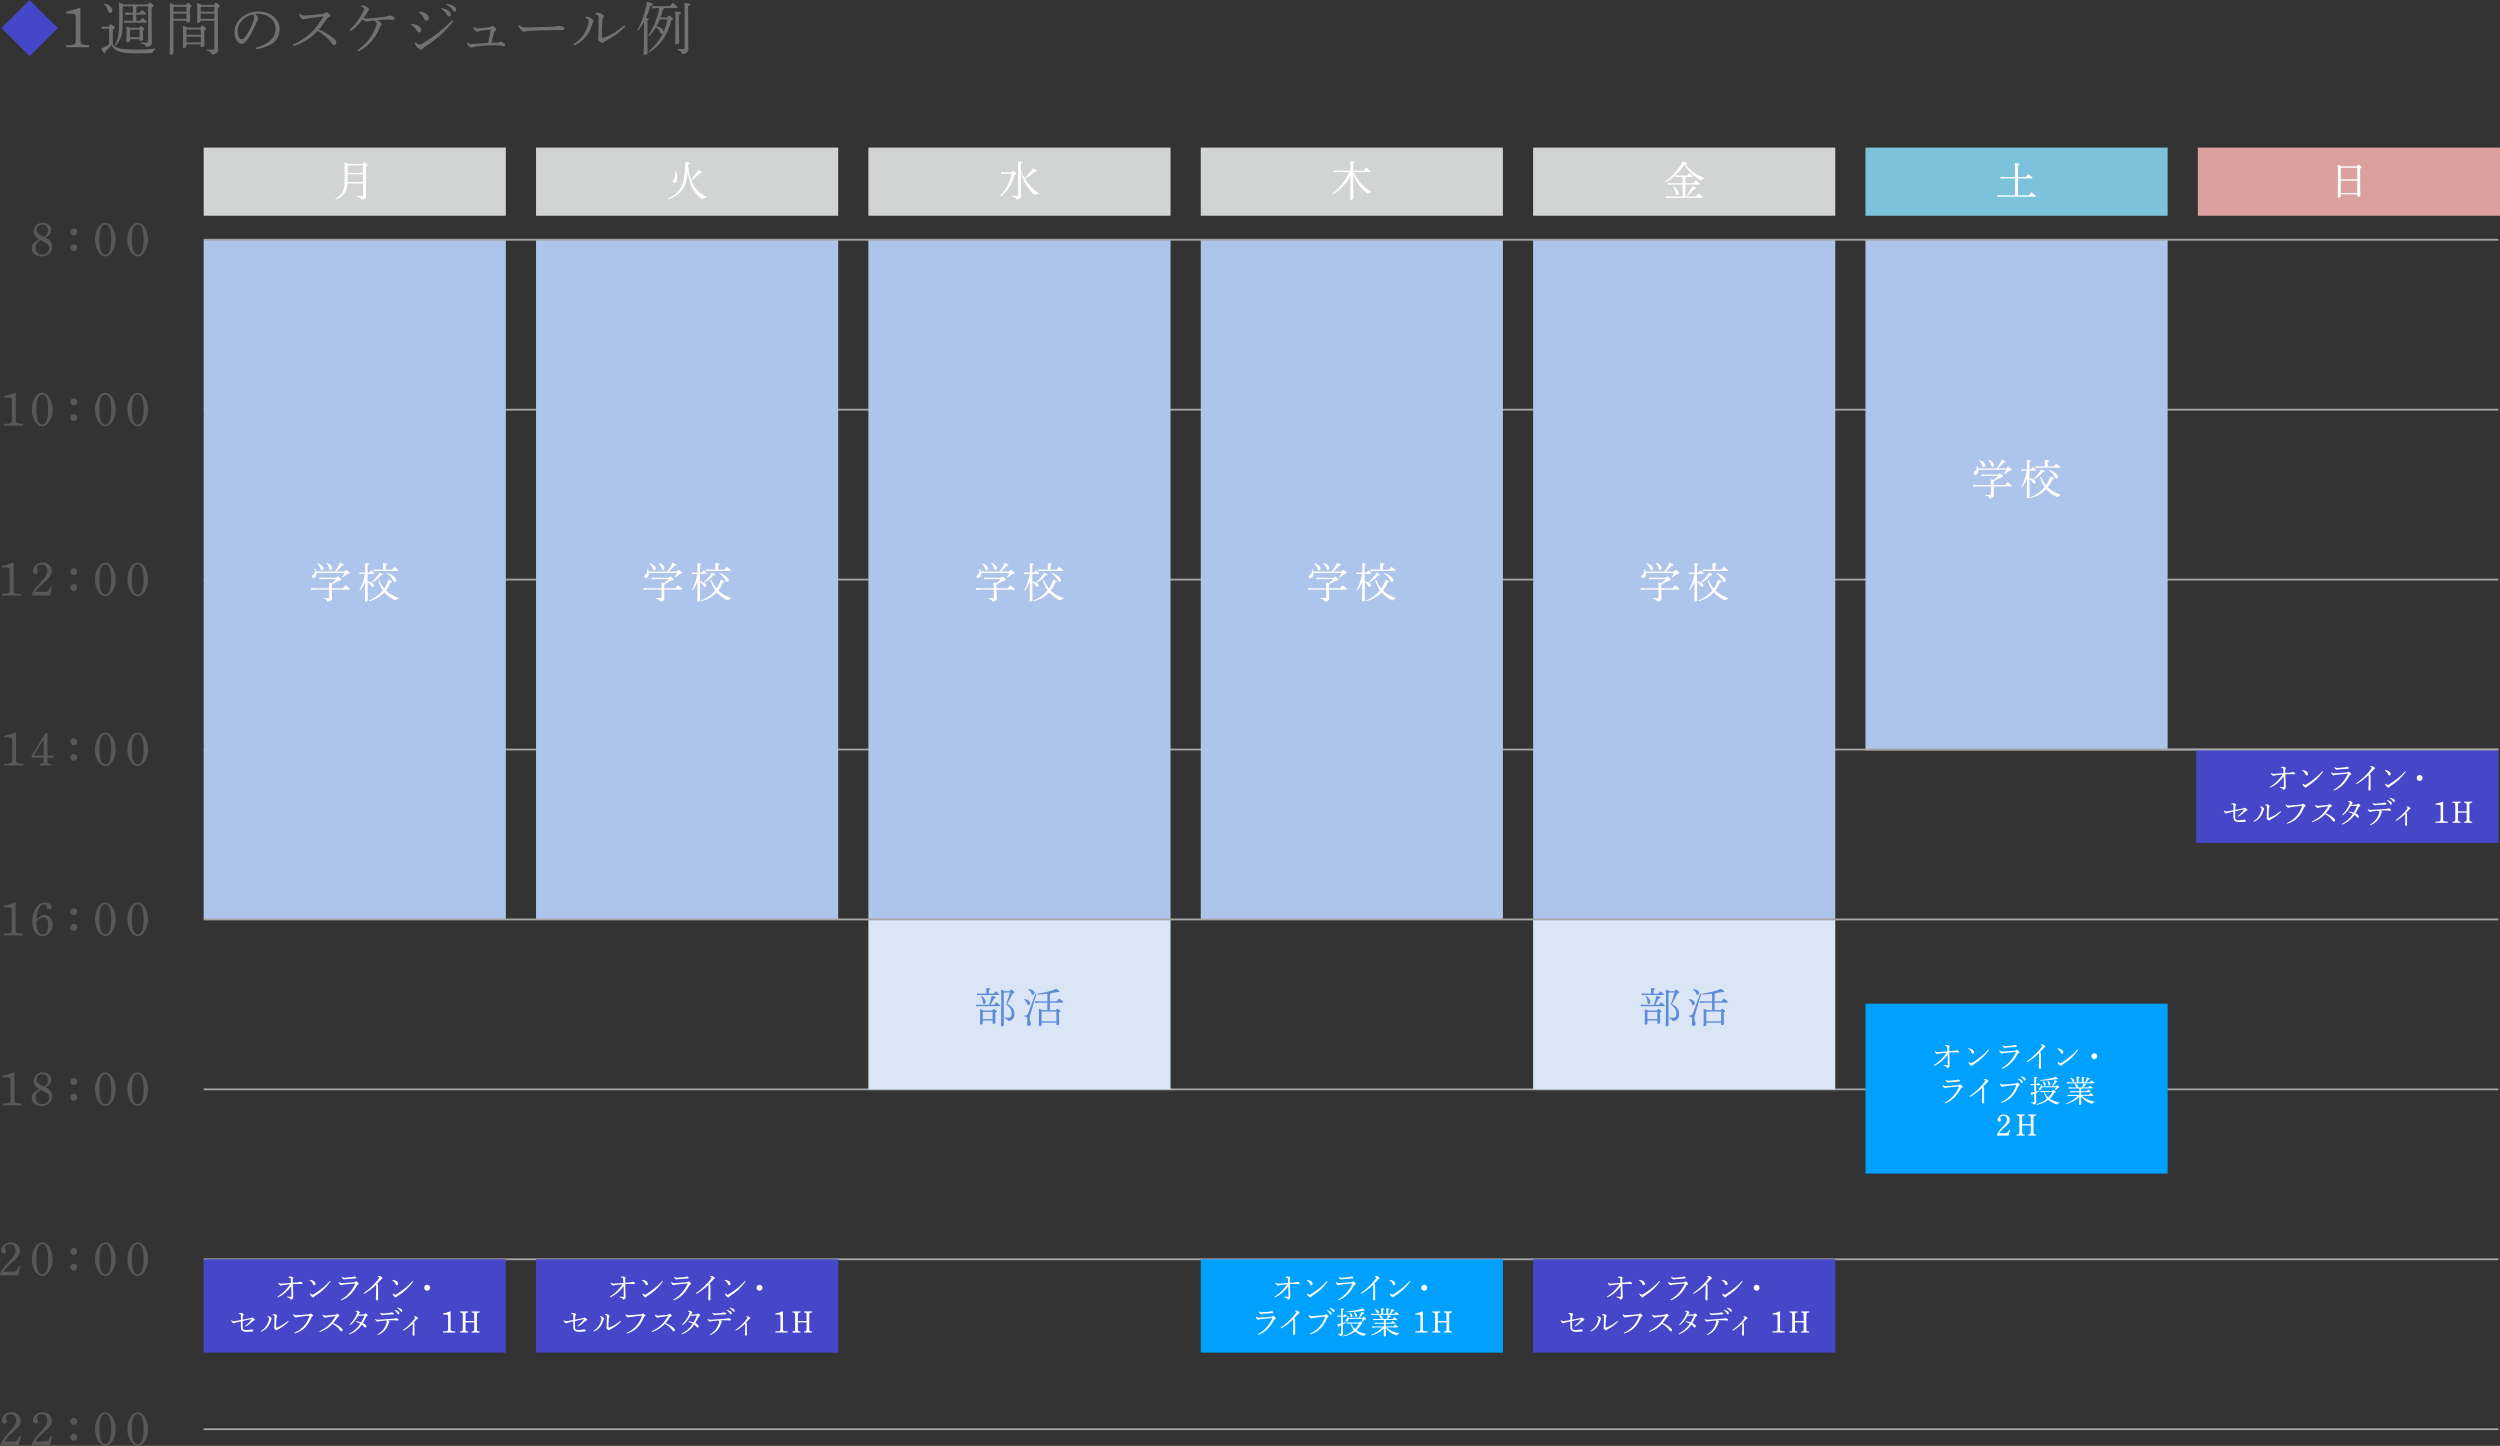 <?xml version="1.0" encoding="UTF-8"?><svg id="b" xmlns="http://www.w3.org/2000/svg" viewBox="0 0 1301.83 752.91"><rect x="0" y="0" width="1301.83" height="752.91" fill="#333333" stroke="none"/><defs><style>.d{fill:none;stroke:#a7a6a6;stroke-miterlimit:10;stroke-width:.95px;}.e{fill:#595757;}.f{fill:#fff;}.g{fill:#5f8cd8;}.h{fill:#7cc2dd;}.i{fill:#dae5f6;}.j{fill:#d2d3d3;}.k{fill:#00a0ff;}.l{fill:#adc4eb;}.m{fill:#4646c8;}.n{fill:#717071;}.o{fill:#dca19e;}</style></defs><g id="c"><path class="m" d="M15.47,0l14.64,14.64-14.64,14.64L.83,14.64,15.47,0Z"/><path class="n" d="M41.88,20.43c0,1.65.09,2.04.48,2.4.54.42,1.68.66,3.51.66h.57v1.14h-11.97v-1.14c4.68-.03,4.98-.21,4.98-2.79v-10.92c0-1.77-.09-2.1-.57-2.34-.66-.33-1.2-.39-4.32-.39v-1.05c2.52-.42,3.48-.69,7.32-2.13v16.56Z"/><path class="n" d="M58.73,23.22c1.89,2.13,4.71,2.61,12.27,2.61,3.66,0,6.6-.18,9.96-.6v.6c-.78.24-1.23.84-1.5,1.77-2.31.18-4.77.21-8.37.21-8.37,0-11.13-1.08-13.14-4.29-.93,1.14-1.98,2.22-3,3.15,0,.63-.09,1.08-.45,1.08s-.69-.39-1.89-2.34c1.41-.69,2.88-1.53,4.2-2.37v-8.13h-1.44l-2.4.15v-1.29l2.4.15h1.23c.48-1.02.69-1.26.96-1.26.3,0,.6.09,1.32.69.84.69.9.96.9,1.2,0,.21-.21.48-1.05.9v7.77ZM54.35,1.74c2.67.72,4.17,2.37,4.17,3.63,0,.9-.54,1.41-1.17,1.41-.54,0-.93-.3-1.08-.99-.33-1.53-1.17-2.82-2.22-3.54l.3-.51ZM71.48,3.3c-.09.3-.24.45-.51.57v2.76h1.62c.42-.45.93-.96,1.38-1.41,1.92,1.53,2.1,1.8,2.1,2.04,0,.21-.18.36-.48.36h-4.62v3.21h1.83c.45-.48.96-1.05,1.44-1.53,2.07,1.65,2.28,1.92,2.28,2.16,0,.21-.18.36-.48.36h-8.82l-2.49.15v-1.29l2.49.15h1.98v-3.21h-1.62l-2.4.15v-1.29l2.4.15h1.62v-3.33h-4.92l-.36.39v7.35c0,6.96-.96,9.9-3.78,12.78l-.42-.3c1.8-2.88,2.34-5.94,2.34-12.66s0-8.22-.09-9.48c1.44.45,2.16.72,2.52.93h12.51c.42-.81.66-.99.9-.99.3,0,.57.09,1.29.72.78.69.84.87.84,1.08,0,.24-.24.48-1.08.9v2.91c0,11.01.15,13.86.15,15.21s-1.08,2.31-3.03,2.31c-.09-.9-.72-1.38-2.67-1.83l.06-.6c.93.12,1.8.21,2.55.21.9,0,1.11-.27,1.11-1.23V3.3h-5.64ZM67.64,20.4v.78c0,.6-.51.9-1.26.9-.42,0-.57-.12-.57-.42,0-.57.09-2.28.09-5.31,0-1.11,0-1.8-.06-2.58,1.05.33,1.65.54,2.01.72h4.71c.36-.78.57-.9.78-.9.24,0,.48.06,1.11.63.66.6.78.75.78.99,0,.18-.21.45-.81.75v.57c0,2.31.09,3.27.09,3.99,0,.45-.81.81-1.35.81-.3,0-.48-.21-.48-.48v-.45h-5.04ZM72.68,15.48h-4.8l-.24.3v3.63h5.04v-3.93Z"/><path class="n" d="M96.96,2.55c.36-.84.57-1.02.81-1.02.27,0,.54.12,1.2.69.66.57.78.81.78,1.05,0,.21-.24.45-.87.81v2.34c0,2.49.09,3.6.09,4.44,0,.54-.69.87-1.35.87-.33,0-.51-.12-.51-.45v-.48h-6.78v16.68c0,.63-.69,1.02-1.35,1.02-.45,0-.63-.12-.63-.45,0-.81.15-4.44.15-21.84,0-2.25,0-3.12-.06-4.68,1.32.51,1.98.81,2.31,1.02h6.21ZM90.6,3.54l-.27.3v2.25h6.78v-2.55h-6.51ZM90.33,7.08v2.73h6.78v-2.73h-6.78ZM104.4,14.37c.36-.9.63-1.08.84-1.08.33,0,.6.15,1.2.69.69.6.84.87.84,1.11s-.24.48-.9.84v2.1c0,3.06.09,4.95.09,5.58s-.75.93-1.38.93c-.33,0-.51-.18-.51-.45v-1.02h-7.47v.9c0,.66-.66.99-1.35.99-.36,0-.54-.15-.54-.45,0-.78.09-2.61.09-6.18,0-3.03-.03-3.69-.09-4.95,1.26.48,1.95.78,2.31.99h6.87ZM104.58,15.36h-7.23l-.24.24v2.52h7.47v-2.76ZM104.58,19.11h-7.47v2.97h7.47v-2.97ZM111.48,2.55c.39-.93.63-1.11.87-1.11.3,0,.51.06,1.23.69.78.66.87.84.87,1.14s-.27.54-1.02.9v2.43c0,16.41.12,18.12.12,19.47s-1.41,2.31-3.33,2.31c-.18-.96-.57-1.53-2.49-2.04l.06-.57c1.02.12,1.8.18,2.73.18.87,0,1.08-.18,1.08-1.14v-14.01h-7.11v.24c0,.6-.72.84-1.26.84-.45,0-.6-.12-.6-.45,0-.6.09-2.34.09-5.49,0-2.13,0-2.85-.06-4.35,1.41.48,2.04.75,2.31.96h6.51ZM104.7,3.54l-.21.27v2.28h7.11v-2.55h-6.9ZM104.49,7.08v2.73h7.11v-2.73h-7.11Z"/><path class="n" d="M133.12,24.87c6.15-1.68,10.41-4.8,10.41-10.02,0-3.96-3.57-7.65-9.3-7.65-.45,0-.81.03-1.32.06.93.84,1.5,1.77,1.5,2.37,0,.48-.21.75-.45,1.29-.36.78-1.35,3.15-2.58,5.46-1.35,2.61-2.37,4.2-3.42,5.31-.81.87-1.5,1.14-2.22,1.14-.6,0-1.41-.33-2.16-1.26-.87-1.08-1.5-2.97-1.5-4.89,0-5.91,5.55-10.68,12.51-10.68,6.36,0,11.01,3.93,11.01,9.21,0,6.96-6.33,9.57-12.27,10.47l-.21-.81ZM123.73,16.05c0,1.74.39,3.06,1.02,3.81.33.42.75.6,1.05.6.51,0,1.02-.18,1.71-1.02,1.71-2.1,3.27-5.37,4.38-8.31.27-.72.48-1.35.48-2.1,0-.57-.15-1.02-.57-1.56-4.32.84-8.07,4.35-8.07,8.58Z"/><path class="n" d="M156.13,7.14c.3.27.66.51,1.11.75.3.15.66.18,1.14.18.39,0,1.44-.03,2.13-.09,1.5-.12,3.87-.36,7.26-.72.81-.09,1.05-.18,1.53-.63.24-.24.45-.36.63-.36.24,0,.66.21,1.35.81.66.57.75.93.75,1.2,0,.24-.18.42-.72.6-.45.15-.84.54-1.17,1.05-1.17,1.8-2.79,3.9-4.14,5.46,3.3,1.26,6.39,3.27,8.22,5.07.66.63.93,1.23.93,1.86s-.45,1.14-.99,1.14c-.45,0-.93-.18-1.44-.93-1.74-2.52-4.62-5.04-7.35-6.39-3.24,3.42-7.26,6.24-12.54,7.92l-.33-.75c3.6-1.59,6.99-3.84,9.6-6.39,2.04-2.01,4.26-4.92,6.15-8.01.06-.09.09-.15.09-.21s-.06-.15-.18-.15c-3.57.48-5.79.78-7.29.99-1.08.15-1.8.27-2.22.45-.27.12-.48.15-.66.15-.36,0-.81-.36-1.26-.81-.48-.51-.78-.96-.93-1.38-.06-.15-.15-.42-.18-.54l.51-.27Z"/><path class="n" d="M186.07,26.22c4.95-3.45,7.8-7.56,9.57-12.03.42-1.05.54-1.59.51-2.04-.06-.51-.54-1.02-1.5-1.47-.99.09-1.65.21-2.1.27-.57.09-.78.12-1.05.18-.24.06-.45.12-.63.12-.54,0-1.35-.39-2.16-1.02-1.86,2.37-3.57,4.29-6.24,6.09l-.51-.66c2.94-2.67,5.31-5.76,7.26-9.96.21-.48.36-.84.36-1.17,0-.39-.66-.93-1.65-1.2l.15-.51h1.02c.18,0,.6.06,1.02.24.84.36,2.1,1.29,2.1,1.92,0,.24-.12.42-.3.6-.36.33-.6.78-.81,1.11-.54.84-.99,1.59-1.8,2.7.42.21.99.24,1.44.24.93,0,1.68-.06,2.22-.12,2.49-.21,4.62-.42,7.29-.78.9-.12,1.44-.21,1.77-.36.24-.12.51-.3.72-.3.33,0,1.38.27,2.1.63.51.27.69.54.69.84,0,.6-.36.78-.81.78-.51,0-1.26-.06-1.89-.09-.45-.03-.99-.03-1.44-.03-1.35.03-3.12.18-4.83.33,1.47.81,2.19,1.53,2.19,2.01,0,.27-.06.42-.36.72-.3.33-.48.81-.69,1.32-2.04,4.95-5.73,9.54-11.19,12.27l-.45-.63Z"/><path class="n" d="M214.31,12.39c.9.06,2.22.36,3.21.9,1.35.75,1.8,1.35,1.8,2.4,0,.54-.42,1.23-1.11,1.23-.48,0-.84-.21-1.23-.99-.63-1.29-1.68-2.34-2.94-2.91l.27-.63ZM236,11.13c-4.47,5.67-9.09,9.69-15.33,13.65-.33.21-.54.48-.69.75-.15.24-.36.36-.69.36-.45,0-1.26-.48-1.89-1.17-.99-1.02-1.32-1.62-1.35-2.01-.03-.21,0-.45,0-.6l.45-.12c.81.96,1.41,1.2,1.77,1.2.51,0,.87-.09,1.38-.39,5.76-3.39,10.5-6.93,15.78-12.21l.57.54ZM218.45,5.94c1.17.21,2.31.51,3.27,1.11.93.6,1.59,1.32,1.59,2.34,0,.81-.54,1.38-1.17,1.38-.72,0-1.08-.48-1.32-1.14-.42-1.2-1.47-2.4-2.67-3.09l.3-.6ZM230,4.17c1.44.27,2.85.87,3.75,1.59.54.45.96,1.08.96,1.77s-.39,1.08-.87,1.08c-.6,0-.81-.45-1.35-1.35-.51-.81-1.5-1.95-2.67-2.58l.18-.51ZM232.7,1.95c1.56.27,2.88.72,3.87,1.44.72.51.99,1.08.99,1.62,0,.69-.39,1.11-.84,1.11-.33,0-.63-.18-1.2-1.08-.6-.96-1.8-2.01-2.97-2.58l.15-.51Z"/><path class="n" d="M243.57,22.14c.66.6,1.05.78,1.5.81.54,0,1.14-.03,2.07-.12,2.28-.21,4.62-.39,7.05-.54.42-1.74.93-4.14,1.29-6.81-2.19.15-3.84.33-4.65.45-.78.15-1.41.24-1.92.45-.15.06-.27.15-.51.15s-.51-.21-.72-.36c-.51-.36-.99-.99-1.29-1.86l.57-.27c.39.45.75.69,1.47.69.48,0,.72,0,1.2-.03,1.47-.09,3.18-.3,4.59-.45.9-.09,1.2-.18,1.44-.42.21-.21.42-.36.54-.36.24,0,.54.15,1.14.57.81.57,1.14,1.05,1.14,1.35,0,.24-.24.42-.66.66-.33.21-.51.48-.72,1.35-.3,1.17-.72,2.94-1.2,4.86,1.02,0,2.04-.03,3.24-.06.45-.03.72-.15.9-.21.24-.09.51-.21.84-.21.24,0,.72.24,1.47.69.45.24.66.57.66.93,0,.42-.27.63-.69.63-.24,0-.72-.09-1.23-.21-1.05-.21-2.01-.21-3.27-.24-1.23-.03-2.25-.03-3.39.03-2.88.12-5.22.36-7.11.72-.51.06-.9.21-1.17.33-.18.09-.45.24-.72.24s-1.05-.48-1.62-1.11c-.36-.42-.54-.78-.66-1.44l.42-.21Z"/><path class="n" d="M270.42,12.93c1.08,1.11,1.5,1.38,3.39,1.35,4.35-.09,7.59-.15,12.06-.3,2.82-.12,4.44-.3,5.16-.51.96.09,1.71.24,2.25.51.42.18.66.45.66.81,0,.66-.48.9-2.28.9h-3.15c-3.27-.03-8.19.09-13.11.39-.54.03-1.23.12-1.53.21-.27.09-.57.27-.93.27-.51,0-1.14-.33-2.01-1.41-.63-.78-.9-1.29-1.08-1.92l.57-.3Z"/><path class="n" d="M298.52,23.04c2.58-1.5,4.26-3.27,5.61-5.34,1.32-2.01,2.4-5.31,2.4-6.78,0-.42-.06-.63-.3-.87-.3-.3-.63-.51-1.26-.66l.09-.6c.54-.06,1.17-.06,1.53.03.39.09,1.08.48,1.71,1.05.51.48.72.69.72,1.11,0,.33-.21.51-.33.78-.12.3-.24.66-.51,1.5-.69,2.16-1.65,4.14-2.97,5.73-1.62,1.98-3.54,3.48-6.27,4.74l-.42-.69ZM325.55,13.86c-2.88,3-5.34,4.98-10.23,7.59-.39.21-.93.51-1.11.69-.15.15-.33.27-.51.27-.21,0-.48-.12-.75-.33-.42-.3-.87-.72-1.23-1.11-.21-.21-.36-.51-.36-.72,0-.27.06-.39.12-.63.06-.24.09-.63.12-1.05.06-2.13.15-5.52.18-9.12,0-.51-.03-.84-.15-1.14-.18-.45-.78-.69-1.59-.78l-.03-.66c.57-.15,1.23-.24,1.71-.24.36,0,1.35.36,2.01.81.54.39.72.75.72.93,0,.21-.06.36-.21.6-.21.3-.33.51-.42.93-.12.57-.15,1.38-.18,1.59-.18,2.22-.24,5.22-.27,7.77,0,.36.12.51.39.51.09,0,.21-.03.33-.06,3.96-1.26,7.41-3.69,10.98-6.48l.48.63Z"/><path class="n" d="M331.93,15.6c2.46-4.41,4.26-10.02,4.98-14.7,2.64.72,3.06.93,3.06,1.38,0,.33-.36.6-1.32.84-.48,1.98-1.26,4.11-2.25,6.18,1.35.3,1.56.48,1.56.75,0,.24-.18.45-.81.75v3.39c0,9.6.09,12.12.09,13.47,0,.42-.75.9-1.53.9-.39,0-.54-.15-.54-.45,0-1.14.18-3.6.18-13.92v-2.79c-.87,1.62-1.86,3.15-2.91,4.5l-.51-.3ZM337.69,26.82c3.15-2.64,5.64-5.7,7.44-9.36-.12.09-.24.15-.42.15-.48,0-.78-.18-.99-.84-.3-.99-1.14-2.04-2.19-2.52-1.05,1.77-2.25,3.3-3.54,4.62l-.45-.39c2.61-3.63,4.71-8.58,5.76-14.28h-1.05l-2.58.15v-1.29l2.58.15h6.6c.54-.69.96-1.23,1.5-1.77,2.25,1.77,2.49,2.13,2.49,2.4,0,.21-.18.36-.48.36h-6.45c-.06.36-.27.57-.69.66-.36,1.5-.78,2.91-1.26,4.26h3.51c.48-.9.66-.96.9-.96.27,0,.45.09,1.2.66.69.51.87.75.87,1.05s-.27.57-.93.75c-1.77,7.65-5.79,13.2-11.4,16.62l-.42-.42ZM343.57,10.11c-.48,1.23-1.08,2.46-1.74,3.6,1.71.27,3.69,1.14,3.69,2.73v.21c.45-1.05.84-2.07,1.17-3.15.36-1.11.63-2.25.84-3.39h-3.96ZM353.53,10.83c0,8.46.15,10.47.15,11.4,0,.42-.81.87-1.56.87-.36,0-.54-.12-.54-.39,0-1.41.15-3.33.15-11.88,0-2.85-.03-3.84-.12-4.86,2.73.27,3.06.48,3.06.78,0,.24-.21.51-1.14.87v3.21ZM352.87,25.44c1.02.12,2.04.18,2.43.18.99,0,1.17-.27,1.17-1.17V6.27c0-2.49-.03-3.78-.12-4.8,2.82.27,3.18.48,3.18.81,0,.24-.24.51-1.2.87v3.18c0,14.46.15,18.12.15,19.29,0,1.44-1.32,2.49-3.36,2.49-.12-1.11-.84-1.62-2.31-2.07l.06-.6Z"/><path class="e" d="M17.58,120.52c0-2.55,2.02-4.52,4.7-4.52,2.45,0,4.42,1.62,4.42,3.67,0,1.78-1.05,3.15-3.1,4.05,2.35.97,3.57,2.57,3.57,4.75,0,2.9-2.3,5.05-5.45,5.05s-5.2-1.77-5.2-4.2c0-1.9,1.07-3.15,3.92-4.67-2.02-1.08-2.87-2.3-2.87-4.12ZM21.03,125.02c-1.75,1.2-2.47,2.4-2.47,4.12,0,2.15,1.27,3.45,3.35,3.45s3.7-1.45,3.7-3.4c0-1.65-.65-2.35-3.82-3.82l-.75-.35ZM23.05,123.42c1.32-1.08,1.92-2.17,1.92-3.55,0-1.8-1.15-2.95-2.95-2.95s-2.97,1.15-2.97,2.75c0,.92.35,1.6,1.12,2.22.35.3.8.53,2.25,1.22l.62.3Z"/><path class="e" d="M40.23,120.75c0,1.02-.77,1.82-1.8,1.82s-1.82-.8-1.82-1.82.77-1.8,1.82-1.8,1.8.78,1.8,1.8ZM40.23,128.95c0,1.02-.77,1.82-1.8,1.82s-1.82-.8-1.82-1.82.77-1.8,1.82-1.8,1.8.77,1.8,1.8Z"/><path class="e" d="M54.85,116c2.87,0,5.4,4.1,5.4,8.75s-2.52,8.77-5.4,8.77-5.4-4.07-5.4-8.77,2.52-8.75,5.4-8.75ZM54.85,132.59c2.05,0,3.07-2.62,3.07-7.85s-1.02-7.82-3.07-7.82-3.07,2.62-3.07,7.82,1.02,7.85,3.07,7.85Z"/><path class="e" d="M71.7,116c2.87,0,5.4,4.1,5.4,8.75s-2.52,8.77-5.4,8.77-5.4-4.07-5.4-8.77,2.52-8.75,5.4-8.75ZM71.7,132.59c2.05,0,3.07-2.62,3.07-7.85s-1.02-7.82-3.07-7.82-3.07,2.62-3.07,7.82,1.02,7.85,3.07,7.85Z"/><path class="e" d="M8.22,218.15c0,1.38.08,1.7.4,2,.45.35,1.4.55,2.92.55h.47v.95H2.04v-.95c3.9-.03,4.15-.18,4.15-2.33v-9.1c0-1.47-.08-1.75-.48-1.95-.55-.28-1-.33-3.6-.33v-.88c2.1-.35,2.9-.57,6.1-1.77v13.8Z"/><path class="e" d="M22,204.48c2.87,0,5.4,4.1,5.4,8.75s-2.52,8.77-5.4,8.77-5.4-4.07-5.4-8.77,2.52-8.75,5.4-8.75ZM22,221.08c2.05,0,3.07-2.62,3.07-7.85s-1.02-7.82-3.07-7.82-3.07,2.62-3.07,7.82,1.02,7.85,3.07,7.85Z"/><path class="e" d="M40.23,209.23c0,1.02-.77,1.82-1.8,1.82s-1.82-.8-1.82-1.82.77-1.8,1.82-1.8,1.8.78,1.8,1.8ZM40.23,217.43c0,1.02-.77,1.82-1.8,1.82s-1.82-.8-1.82-1.82.77-1.8,1.82-1.8,1.8.77,1.8,1.8Z"/><path class="e" d="M54.85,204.48c2.87,0,5.4,4.1,5.4,8.75s-2.52,8.77-5.4,8.77-5.4-4.07-5.4-8.77,2.52-8.75,5.4-8.75ZM54.85,221.08c2.05,0,3.07-2.62,3.07-7.85s-1.02-7.82-3.07-7.82-3.07,2.62-3.07,7.82,1.02,7.85,3.07,7.85Z"/><path class="e" d="M71.7,204.48c2.87,0,5.4,4.1,5.4,8.75s-2.52,8.77-5.4,8.77-5.4-4.07-5.4-8.77,2.52-8.75,5.4-8.75ZM71.7,221.08c2.05,0,3.07-2.62,3.07-7.85s-1.02-7.82-3.07-7.82-3.07,2.62-3.07,7.82,1.02,7.85,3.07,7.85Z"/><path class="e" d="M7.06,306.64c0,1.38.08,1.7.4,2,.45.35,1.4.55,2.92.55h.47v.95H.88v-.95c3.9-.03,4.15-.18,4.15-2.33v-9.1c0-1.47-.08-1.75-.48-1.95-.55-.28-1-.33-3.6-.33v-.88c2.1-.35,2.9-.57,6.1-1.77v13.8Z"/><path class="e" d="M16.58,309.26c1.08-2.1,2.3-3.7,4.77-6.32,2.6-2.77,3.3-4.02,3.3-5.87s-1.1-3.1-2.9-3.1c-1.45,0-2.55.77-2.55,1.75,0,.25.02.38.25.8.23.47.3.7.3,1.02,0,.72-.57,1.37-1.22,1.37-.75,0-1.4-.77-1.4-1.7s.5-1.95,1.3-2.77c1-1,2.15-1.47,3.67-1.47,2.82,0,4.9,1.85,4.9,4.37,0,1.97-.9,3.25-4.05,5.95-2.57,2.22-3.32,3.02-4.57,4.95h4.57c1.57,0,2-.2,2.6-1.1.3-.5.55-1.08.8-1.8l.77.2-1.1,4.6h-9.45v-.88Z"/><path class="e" d="M40.23,297.72c0,1.02-.77,1.82-1.8,1.82s-1.82-.8-1.82-1.82.77-1.8,1.82-1.8,1.8.78,1.8,1.8ZM40.23,305.92c0,1.02-.77,1.82-1.8,1.82s-1.82-.8-1.82-1.82.77-1.8,1.82-1.8,1.8.77,1.8,1.8Z"/><path class="e" d="M54.85,292.97c2.87,0,5.4,4.1,5.4,8.75s-2.52,8.77-5.4,8.77-5.4-4.07-5.4-8.77,2.52-8.75,5.4-8.75ZM54.85,309.56c2.05,0,3.07-2.62,3.07-7.85s-1.02-7.82-3.07-7.82-3.07,2.62-3.07,7.82,1.02,7.85,3.07,7.85Z"/><path class="e" d="M71.7,292.97c2.87,0,5.4,4.1,5.4,8.75s-2.52,8.77-5.4,8.77-5.4-4.07-5.4-8.77,2.52-8.75,5.4-8.75ZM71.7,309.56c2.05,0,3.07-2.62,3.07-7.85s-1.02-7.82-3.07-7.82-3.07,2.62-3.07,7.82,1.02,7.85,3.07,7.85Z"/><path class="e" d="M8.37,395.12c0,1.38.08,1.7.4,2,.45.35,1.4.55,2.92.55h.47v.95H2.2v-.95c3.9-.03,4.15-.18,4.15-2.33v-9.1c0-1.47-.08-1.75-.48-1.95-.55-.28-1-.33-3.6-.33v-.88c2.1-.35,2.9-.57,6.1-1.77v13.8Z"/><path class="e" d="M24.73,393.45h2.9v1.1h-2.9v1.65c0,1.3.2,1.47,1.57,1.47h.3v.95h-5.9v-.95h.23c1.47,0,1.82-.28,1.82-1.47v-1.65h-6.3v-1l7.35-11.92h.92v11.82ZM17.53,393.45h5.22v-8.5l-5.22,8.5Z"/><path class="e" d="M40.23,386.2c0,1.02-.77,1.82-1.8,1.82s-1.82-.8-1.82-1.82.77-1.8,1.82-1.8,1.8.78,1.8,1.8ZM40.23,394.4c0,1.02-.77,1.82-1.8,1.82s-1.82-.8-1.82-1.82.77-1.8,1.82-1.8,1.8.77,1.8,1.8Z"/><path class="e" d="M54.85,381.45c2.87,0,5.4,4.1,5.4,8.75s-2.52,8.77-5.4,8.77-5.4-4.07-5.4-8.77,2.52-8.75,5.4-8.75ZM54.85,398.05c2.05,0,3.07-2.62,3.07-7.85s-1.02-7.82-3.07-7.82-3.07,2.62-3.07,7.82,1.02,7.85,3.07,7.85Z"/><path class="e" d="M71.7,381.45c2.87,0,5.4,4.1,5.4,8.75s-2.52,8.77-5.4,8.77-5.4-4.07-5.4-8.77,2.52-8.75,5.4-8.75ZM71.7,398.05c2.05,0,3.07-2.62,3.07-7.85s-1.02-7.82-3.07-7.82-3.07,2.62-3.07,7.82,1.02,7.85,3.07,7.85Z"/><path class="e" d="M8.13,483.61c0,1.38.07,1.7.4,2,.45.35,1.4.55,2.92.55h.47v.95H1.96v-.95c3.9-.03,4.15-.18,4.15-2.33v-9.1c0-1.47-.08-1.75-.48-1.95-.55-.28-1-.33-3.6-.33v-.88c2.1-.35,2.9-.57,6.1-1.77v13.8Z"/><path class="e" d="M23.18,476.39c2.37,0,4.22,2.22,4.22,5.07,0,3.3-2.35,6-5.17,6-3.22,0-5.47-3.17-5.47-7.72,0-5.32,3.05-9.8,6.7-9.8,1.82,0,3.4,1.1,3.4,2.32,0,.75-.55,1.3-1.23,1.3s-1.12-.45-1.42-1.52c-.2-.8-.58-1.12-1.27-1.12-2.25,0-3.85,3.35-3.85,8,1.45-1.82,2.55-2.52,4.1-2.52ZM19.03,481.06c0,1.58.35,3.2.97,4.3.45.8,1.3,1.27,2.22,1.27,1.82,0,2.85-1.75,2.85-4.87,0-2.85-.77-4.02-2.7-4.02-.92,0-1.92.58-2.8,1.62-.23.25-.55.83-.55.95v.75Z"/><path class="e" d="M40.23,474.69c0,1.02-.77,1.82-1.8,1.82s-1.82-.8-1.82-1.82.77-1.8,1.82-1.8,1.8.78,1.8,1.8ZM40.23,482.88c0,1.02-.77,1.82-1.8,1.82s-1.82-.8-1.82-1.82.77-1.8,1.82-1.8,1.8.77,1.8,1.8Z"/><path class="e" d="M54.85,469.94c2.87,0,5.4,4.1,5.4,8.75s-2.52,8.77-5.4,8.77-5.4-4.07-5.4-8.77,2.52-8.75,5.4-8.75ZM54.85,486.53c2.05,0,3.07-2.62,3.07-7.85s-1.02-7.82-3.07-7.82-3.07,2.62-3.07,7.82,1.02,7.85,3.07,7.85Z"/><path class="e" d="M71.7,469.94c2.87,0,5.4,4.1,5.4,8.75s-2.52,8.77-5.4,8.77-5.4-4.07-5.4-8.77,2.52-8.75,5.4-8.75ZM71.7,486.53c2.05,0,3.07-2.62,3.07-7.85s-1.02-7.82-3.07-7.82-3.07,2.62-3.07,7.82,1.02,7.85,3.07,7.85Z"/><path class="e" d="M7.53,572.09c0,1.38.08,1.7.4,2,.45.35,1.4.55,2.92.55h.47v.95H1.35v-.95c3.9-.03,4.15-.18,4.15-2.33v-9.1c0-1.47-.08-1.75-.48-1.95-.55-.28-1-.33-3.6-.33v-.88c2.1-.35,2.9-.57,6.1-1.77v13.8Z"/><path class="e" d="M17.58,562.95c0-2.55,2.02-4.52,4.7-4.52,2.45,0,4.42,1.62,4.42,3.67,0,1.78-1.05,3.15-3.1,4.05,2.35.97,3.57,2.57,3.57,4.75,0,2.9-2.3,5.05-5.45,5.05s-5.2-1.77-5.2-4.2c0-1.9,1.07-3.15,3.92-4.67-2.02-1.08-2.87-2.3-2.87-4.12ZM21.03,567.45c-1.75,1.2-2.47,2.4-2.47,4.12,0,2.15,1.27,3.45,3.35,3.45s3.7-1.45,3.7-3.4c0-1.65-.65-2.35-3.82-3.82l-.75-.35ZM23.05,565.85c1.32-1.08,1.92-2.17,1.92-3.55,0-1.8-1.15-2.95-2.95-2.95s-2.97,1.15-2.97,2.75c0,.92.35,1.6,1.12,2.22.35.3.8.53,2.25,1.22l.62.3Z"/><path class="e" d="M40.23,563.17c0,1.02-.77,1.82-1.8,1.82s-1.82-.8-1.82-1.82.77-1.8,1.82-1.8,1.8.78,1.8,1.8ZM40.23,571.37c0,1.02-.77,1.82-1.8,1.82s-1.82-.8-1.82-1.82.77-1.8,1.82-1.8,1.8.77,1.8,1.8Z"/><path class="e" d="M54.85,558.42c2.87,0,5.4,4.1,5.4,8.75s-2.52,8.77-5.4,8.77-5.4-4.07-5.4-8.77,2.52-8.75,5.4-8.75ZM54.85,575.02c2.05,0,3.07-2.62,3.07-7.85s-1.02-7.82-3.07-7.82-3.07,2.62-3.07,7.82,1.02,7.85,3.07,7.85Z"/><path class="e" d="M71.7,558.42c2.87,0,5.4,4.1,5.4,8.75s-2.52,8.77-5.4,8.77-5.4-4.07-5.4-8.77,2.52-8.75,5.4-8.75ZM71.7,575.02c2.05,0,3.07-2.62,3.07-7.85s-1.02-7.82-3.07-7.82-3.07,2.62-3.07,7.82,1.02,7.85,3.07,7.85Z"/><path class="e" d="M0,663.2c1.07-2.1,2.3-3.7,4.77-6.32,2.6-2.77,3.3-4.02,3.3-5.87s-1.1-3.1-2.9-3.1c-1.45,0-2.55.77-2.55,1.75,0,.25.02.37.25.8.23.48.3.7.3,1.03,0,.72-.57,1.38-1.22,1.38-.75,0-1.4-.78-1.4-1.7s.5-1.95,1.3-2.77c1-1,2.15-1.47,3.67-1.47,2.82,0,4.9,1.85,4.9,4.37,0,1.97-.9,3.25-4.05,5.95-2.57,2.22-3.32,3.02-4.57,4.95h4.57c1.57,0,2-.2,2.6-1.1.3-.5.55-1.08.8-1.8l.77.2-1.1,4.6H0v-.88Z"/><path class="e" d="M22,646.91c2.87,0,5.4,4.1,5.4,8.75s-2.52,8.77-5.4,8.77-5.4-4.07-5.4-8.77,2.52-8.75,5.4-8.75ZM22,663.5c2.05,0,3.07-2.62,3.07-7.85s-1.02-7.82-3.07-7.82-3.07,2.62-3.07,7.82,1.02,7.85,3.07,7.85Z"/><path class="e" d="M40.23,651.66c0,1.02-.77,1.82-1.8,1.82s-1.82-.8-1.82-1.82.77-1.8,1.82-1.8,1.8.78,1.8,1.8ZM40.23,659.85c0,1.02-.77,1.82-1.8,1.82s-1.82-.8-1.82-1.82.77-1.8,1.82-1.8,1.8.77,1.8,1.8Z"/><path class="e" d="M54.85,646.91c2.87,0,5.4,4.1,5.4,8.75s-2.52,8.77-5.4,8.77-5.4-4.07-5.4-8.77,2.52-8.75,5.4-8.75ZM54.85,663.5c2.05,0,3.07-2.62,3.07-7.85s-1.02-7.82-3.07-7.82-3.07,2.62-3.07,7.82,1.02,7.85,3.07,7.85Z"/><path class="e" d="M71.7,646.91c2.87,0,5.4,4.1,5.4,8.75s-2.52,8.77-5.4,8.77-5.4-4.07-5.4-8.77,2.52-8.75,5.4-8.75ZM71.7,663.5c2.05,0,3.07-2.62,3.07-7.85s-1.02-7.82-3.07-7.82-3.07,2.62-3.07,7.82,1.02,7.85,3.07,7.85Z"/><path class="e" d="M.35,751.69c1.07-2.1,2.3-3.7,4.77-6.32,2.6-2.77,3.3-4.02,3.3-5.87s-1.1-3.1-2.9-3.1c-1.45,0-2.55.77-2.55,1.75,0,.25.02.38.25.8.23.47.3.7.3,1.02,0,.72-.57,1.37-1.22,1.37-.75,0-1.4-.77-1.4-1.7s.5-1.95,1.3-2.77c1-1,2.15-1.47,3.67-1.47,2.82,0,4.9,1.85,4.9,4.37,0,1.97-.9,3.25-4.05,5.95-2.57,2.22-3.32,3.02-4.57,4.95h4.57c1.57,0,2-.2,2.6-1.1.3-.5.55-1.08.8-1.8l.77.2-1.1,4.6H.35v-.88Z"/><path class="e" d="M16.58,751.69c1.08-2.1,2.3-3.7,4.77-6.32,2.6-2.77,3.3-4.02,3.3-5.87s-1.1-3.1-2.9-3.1c-1.45,0-2.55.77-2.55,1.75,0,.25.02.38.25.8.23.47.3.7.3,1.02,0,.72-.57,1.37-1.22,1.37-.75,0-1.4-.77-1.4-1.7s.5-1.95,1.3-2.77c1-1,2.15-1.47,3.67-1.47,2.82,0,4.9,1.85,4.9,4.37,0,1.97-.9,3.25-4.05,5.95-2.57,2.22-3.32,3.02-4.57,4.95h4.57c1.57,0,2-.2,2.6-1.1.3-.5.55-1.08.8-1.8l.77.2-1.1,4.6h-9.45v-.88Z"/><path class="e" d="M40.23,740.14c0,1.02-.77,1.82-1.8,1.82s-1.82-.8-1.82-1.82.77-1.8,1.82-1.8,1.8.78,1.8,1.8ZM40.23,748.34c0,1.02-.77,1.82-1.8,1.82s-1.82-.8-1.82-1.82.77-1.8,1.82-1.8,1.8.77,1.8,1.8Z"/><path class="e" d="M54.85,735.39c2.87,0,5.4,4.1,5.4,8.75s-2.52,8.77-5.4,8.77-5.4-4.07-5.4-8.77,2.52-8.75,5.4-8.75ZM54.85,751.99c2.05,0,3.07-2.62,3.07-7.85s-1.02-7.82-3.07-7.82-3.07,2.62-3.07,7.82,1.02,7.85,3.07,7.85Z"/><path class="e" d="M71.7,735.39c2.87,0,5.4,4.1,5.4,8.75s-2.52,8.77-5.4,8.77-5.4-4.07-5.4-8.77,2.52-8.75,5.4-8.75ZM71.7,751.99c2.05,0,3.07-2.62,3.07-7.85s-1.02-7.82-3.07-7.82-3.07,2.62-3.07,7.82,1.02,7.85,3.07,7.85Z"/><rect class="j" x="106.06" y="76.86" width="157.34" height="35.48"/><path class="f" d="M188.9,85.42c.41-.89.54-.96.72-.96.26,0,.44.06,1.02.57.68.61.74.74.74.96s-.15.46-.87.76v3.48c0,8.69.13,10.69.13,11.63,0,1.48-1.07,2.09-2.46,2.09-.17-.83-.61-1.24-2.48-1.63l.04-.44c.98.13,1.7.17,2.2.17.91,0,1.09-.24,1.09-1.11v-5.4h-8.1c-.22,2.85-.81,4.22-1.76,5.46-1.13,1.44-2.7,2.4-4.38,2.94l-.22-.37c1.44-.76,2.7-1.83,3.61-3.29.91-1.46,1.33-3.09,1.33-7.97s-.02-6.53-.07-7.77c1.2.44,1.74.67,2,.87h7.45ZM181.04,92.47c0,.87-.02,1.65-.04,2.35h8.03v-4.09h-7.99v1.74ZM181.04,86.4v3.61h7.99v-3.88h-7.73l-.26.26Z"/><rect class="j" x="279.13" y="76.86" width="157.34" height="35.48"/><path class="f" d="M347.69,103.49c3.79-1.74,6.49-4.27,7.75-8.14.96-2.92,1.42-6.29,1.42-11,2.03.2,2.44.37,2.44.59,0,.3-.2.48-.96.78.15,1.37.26,2.74.5,4.09.22,1.22.52,2.42.91,3.57,1.52-1.46,2.72-3.03,3.81-4.92,1.7.83,1.94,1.02,1.94,1.33,0,.26-.3.37-1.07.46-1.33,1.39-2.63,2.5-4.46,3.7.76,2,1.79,3.64,3.18,5.12,1.28,1.37,2.7,2.44,4.77,3.46l-.17.44c-.76-.13-1.48.17-1.98.76-1.68-1.11-2.9-2.29-3.92-3.64-2.02-2.66-3.22-6.16-3.68-10.89-.22,2.4-.61,4.55-1.24,6.4-1.44,4.25-4.64,6.75-9.01,8.25l-.22-.37ZM351.85,89.29c.67,1.15.91,2.37.91,3.35,0,1.76-.74,2.57-1.65,2.57-.5,0-.83-.37-.83-.72,0-.41.09-.65.61-1.33.48-.63.7-1.31.7-2.24-.02-.44-.07-.94-.15-1.52l.41-.11Z"/><rect class="j" x="452.2" y="76.86" width="157.34" height="35.48"/><path class="f" d="M526.79,89.73c.37-.67.5-.78.67-.78.26,0,.44.11,1.02.59.59.48.68.63.68.83,0,.24-.2.44-.85.72-1.13,4.53-3.66,8.73-7.25,11.17l-.31-.3c2.92-2.81,5.1-6.9,6.08-11.5h-3.64l-1.96.11v-.94l1.96.11h3.59ZM531.56,88.42c.26.78.54,1.57.89,2.33.31.65.61,1.29.96,1.89,1.59-1.37,3.2-3.16,4.62-5.03,1.63.91,1.92,1.2,1.92,1.46,0,.28-.3.39-1.28.46-1.22,1.18-2.85,2.35-4.99,3.57,1.85,3.05,4.4,5.71,7.43,7.58l-.24.37c-.13-.02-.26-.04-.39-.04-.61,0-1.13.26-1.52.67-3.48-2.83-6.16-7.16-7.38-11.98,0,9.99.13,11.45.13,12.32,0,1.07-1.02,1.85-2.55,1.85-.2-.85-.85-1.26-2.5-1.63l.04-.44c1.09.13,1.94.2,2.59.2.76,0,.89-.17.89-.89v-12.26c0-2.81-.02-3.57-.07-4.79,2.09.22,2.35.37,2.35.61,0,.17-.15.37-.89.65v3.09Z"/><rect class="j" x="625.27" y="76.86" width="157.34" height="35.48"/><path class="f" d="M713.91,100.27c-.78-.09-1.42.2-1.89.7-3.2-2.55-5.94-6.29-7.4-10.56.02,10.15.13,12.3.13,13,0,.3-.67.67-1.26.67-.28,0-.41-.09-.41-.33,0-.98.09-2.96.11-11.95-2.35,4.14-5.68,7.42-9.17,9.43l-.28-.33c3.46-2.55,6.68-6.47,8.88-11.3h-5.86l-2.22.11v-.94l2.22.11h6.42v-.5c0-2.61-.02-3.38-.07-4.4,2.16.2,2.44.35,2.44.61,0,.17-.17.37-.94.68v3.61h5.51c.44-.52.85-1.04,1.37-1.57,2.05,1.52,2.18,1.81,2.18,2.03,0,.15-.13.26-.35.26h-8.45c1.81,4.16,5.03,7.79,9.28,10.3l-.24.37Z"/><rect class="j" x="798.34" y="76.86" width="157.34" height="35.48"/><path class="f" d="M866.71,94.71c3.68-2.46,7.36-6.34,9.54-10.67,2.03.57,2.29.7,2.29.94,0,.2-.15.41-.87.52,2.26,3.05,5.4,5.46,9.67,7.05l-.09.44c-.76.09-1.22.41-1.52.96-3.57-1.85-6.62-4.75-8.54-8.14-2.53,3.85-6.25,7.27-10.19,9.23l-.28-.33ZM876.23,96.11h-5.53l-2.18.11v-.94l2.18.11h5.53v-3.25h-1.44l-2.18.11v-.94l2.18.11h3.59c.33-.39.65-.76,1.15-1.26,1.87,1.42,1.96,1.57,1.96,1.72s-.13.26-.35.26h-3.14c-.04.31-.17.46-.39.57v2.68h4.16c.33-.39.74-.87,1.33-1.5,2.02,1.61,2.11,1.81,2.11,1.96s-.13.26-.35.26h-7.25v6.18h5.53c.44-.52.89-1.07,1.44-1.57,1.98,1.52,2.13,1.81,2.13,2.03,0,.15-.13.26-.35.26h-16.77l-2.22.11v-.94l2.22.11h6.62v-6.18ZM871.31,97.04c1.87.94,2.9,2.55,2.9,3.61,0,.63-.37.98-.85.98-.41,0-.68-.28-.74-.78-.2-1.37-.76-2.68-1.59-3.51l.28-.3ZM878.4,101.64c1.07-1.31,2.05-2.96,2.9-4.73,1.57.81,1.87,1,1.87,1.22,0,.26-.3.41-.96.46-1.02,1.13-2.11,2.22-3.46,3.31l-.35-.26Z"/><rect class="h" x="971.41" y="76.86" width="157.34" height="35.48"/><path class="f" d="M1054.85,92.17c.39-.5.92-1.11,1.31-1.52,2.03,1.59,2.26,1.83,2.26,1.98s-.13.26-.35.26h-7.25v8.82h5.64c.44-.54,1-1.15,1.44-1.61,2.16,1.76,2.26,1.92,2.26,2.07s-.13.26-.35.26h-17.46l-2.18.11v-.94l2.18.11h6.95v-8.82h-5.4l-2.18.11v-.94l2.18.11h5.4v-3.55c0-1.98-.02-2.92-.09-3.7,2.16.2,2.46.35,2.46.59,0,.17-.11.37-.85.65v6.01h4.03Z"/><rect class="o" x="1144.48" y="76.86" width="157.34" height="35.48"/><path class="f" d="M1227.38,86.62c.3-.7.46-.83.67-.83s.39.09.92.48c.67.5.78.72.78.89,0,.24-.26.41-.76.68v.94c0,10.32.13,12.43.13,13.04,0,.46-.67.67-1.26.67-.24,0-.35-.13-.35-.35v-.94h-8.58v.96c0,.48-.72.72-1.18.72-.3,0-.41-.11-.41-.33,0-.59.11-2.96.11-13.78,0-1.11,0-2.13-.04-3,1.11.44,1.66.68,1.92.85h8.06ZM1227.51,87.33h-8.38l-.2.22v5.83h8.58v-6.05ZM1227.51,94.11h-8.58v6.38h8.58v-6.38Z"/><line class="d" x1="106.06" y1="213.33" x2="1300.97" y2="213.33"/><line class="d" x1="106.06" y1="301.81" x2="1300.97" y2="301.81"/><line class="d" x1="106.06" y1="390.3" x2="1300.97" y2="390.3"/><line class="d" x1="106.06" y1="567.27" x2="1300.97" y2="567.27"/><line class="d" x1="106.06" y1="655.75" x2="1300.97" y2="655.75"/><line class="d" x1="106.06" y1="744.24" x2="1300.97" y2="744.24"/><rect class="l" x="106.06" y="124.84" width="157.34" height="353.94"/><path class="f" d="M171.38,306.33c0-1.33-.02-2.24-.07-2.98.7.11,1.15.2,1.46.28.37-.26.72-.57,1.05-.87.44-.39.85-.78,1.24-1.2h-6.79l-1.96.11v-.94l1.96.11h6.95c.41-.54.5-.61.7-.61.17,0,.37.07,1,.61.72.63.78.81.78.98,0,.22-.06.35-1.18.57-1.04.54-2.35,1.22-3.2,1.57v.04c0,.17-.17.39-.54.59v1.74h5.75c.44-.52.94-1.09,1.46-1.61,2.11,1.68,2.22,1.85,2.22,2.07,0,.15-.13.26-.35.26h-9.08c.02,2.16.13,3.72.13,4.49,0,1.09-.87,1.72-2.4,1.72-.11-.72-.46-1.13-2-1.42l.04-.44c.7.09,1.28.13,1.89.13.78,0,.94-.2.94-.98v-3.51h-7.12l-2.22.11v-.94l2.22.11h7.12ZM164.8,298.34c.02.11.02.22.02.33,0,1.31-.72,2.37-1.76,2.37-.41,0-.74-.3-.74-.67s.15-.65.5-.92c.89-.65,1.15-1.33,1.15-2.24,0-.24-.02-.46-.04-.7l.39-.07c.15.37.28.76.39,1.18h9.65c.91-1.24,1.98-2.92,2.72-4.66,1.72.83,1.94.98,1.94,1.22,0,.26-.22.39-.96.46-.87,1.11-2.07,2.24-3.03,2.98h4.44c.41-.78.59-.87.76-.87.2,0,.41.09,1.11.68.7.57.78.81.78,1.02s-.3.37-1.35.59c-.85.72-1.66,1.31-2.33,1.72l-.3-.2c.44-.65.91-1.46,1.28-2.22h-14.63ZM165.48,293.28c2,.81,2.96,1.87,2.96,2.77,0,.57-.33.94-.76.94s-.67-.24-.81-.76c-.22-.94-.96-2.05-1.68-2.63l.28-.3ZM170.18,293.07c2,.81,2.77,1.87,2.77,2.77,0,.63-.33.98-.78.98-.39,0-.65-.35-.74-.83-.15-.89-.72-1.96-1.52-2.61l.28-.3Z"/><path class="f" d="M191.41,302.73c1.79.22,3.24,1.15,3.24,2.11,0,.48-.28.76-.67.76-.37,0-.5-.17-.74-.57-.44-.74-1.11-1.39-1.81-1.76.02,7.6.09,8.93.09,9.43,0,.26-.57.57-1.13.57-.24,0-.35-.07-.35-.26,0-.74.06-2.35.11-10.04-.72,1.74-1.66,3.29-2.7,4.64l-.3-.24c1.2-2.16,2.37-5.18,2.9-8.51h-1.2l-1.65.11v-.94l1.65.11h1.31v-1.46c0-2.18-.02-2.81-.07-3.48,1.92.17,2.11.33,2.11.54,0,.17-.13.35-.78.59v3.81h.83c.3-.37.63-.74,1.07-1.2,1.52,1.35,1.59,1.46,1.59,1.66,0,.15-.13.26-.35.26h-3.14v3.88ZM197.39,301.91c.74,1.81,1.61,3.31,2.66,4.57.85-1.26,1.59-2.74,2.29-4.62,1.68.65,1.85.76,1.85,1.07,0,.26-.13.35-.81.41-.59,1.44-1.39,2.88-2.4,4.16,1.74,1.72,3.92,2.94,6.69,3.92l-.15.39c-.78.07-1.2.39-1.46.91-2.31-.98-4.29-2.37-5.88-4.27-.3.33-.61.63-.94.94-1.96,1.81-4.55,3.07-7.03,3.7l-.2-.37c2.37-.91,4.72-2.46,6.4-4.22.33-.35.65-.72.96-1.09-1.04-1.5-1.89-3.24-2.48-5.29l.5-.22ZM193.56,303c1.61-1.37,2.92-2.94,4.09-4.83,1.44.65,1.68.83,1.68,1.11,0,.22-.33.35-.96.33-1.15,1.5-2.74,2.81-4.49,3.7l-.33-.3ZM199.51,295.68c0-.94-.02-1.55-.07-2.48,1.81.15,2.26.35,2.26.57,0,.17-.11.37-.81.61v2.22h3.29c.35-.46.81-1,1.2-1.44,2,1.5,2.13,1.7,2.13,1.89,0,.15-.13.26-.35.26h-10.6l-2.05.11v-.94l2.05.11h2.94v-.91ZM201.68,298.4c1.85.59,3.22,1.5,3.98,2.33.48.52.7.96.7,1.39,0,.61-.33.91-.76.91-.39,0-.63-.22-.83-.63-.68-1.44-1.83-2.77-3.29-3.68l.2-.33Z"/><rect class="l" x="279.13" y="124.84" width="157.34" height="353.94"/><path class="f" d="M344.45,306.33c0-1.33-.02-2.24-.07-2.98.7.11,1.15.2,1.46.28.37-.26.72-.57,1.05-.87.44-.39.85-.78,1.24-1.2h-6.79l-1.96.11v-.94l1.96.11h6.95c.41-.54.5-.61.7-.61.17,0,.37.07,1,.61.72.63.78.81.78.98,0,.22-.06.35-1.18.57-1.04.54-2.35,1.22-3.2,1.57v.04c0,.17-.17.39-.54.59v1.74h5.75c.44-.52.94-1.09,1.46-1.61,2.11,1.68,2.22,1.85,2.22,2.07,0,.15-.13.26-.35.26h-9.08c.02,2.16.13,3.72.13,4.49,0,1.09-.87,1.72-2.4,1.72-.11-.72-.46-1.13-2-1.42l.04-.44c.7.09,1.28.13,1.89.13.78,0,.94-.2.94-.98v-3.51h-7.12l-2.22.11v-.94l2.22.11h7.12ZM337.88,298.34c.02.11.02.22.02.33,0,1.31-.72,2.37-1.76,2.37-.41,0-.74-.3-.74-.67s.15-.65.5-.92c.89-.65,1.15-1.33,1.15-2.24,0-.24-.02-.46-.04-.7l.39-.07c.15.37.28.76.39,1.18h9.65c.91-1.24,1.98-2.92,2.72-4.66,1.72.83,1.94.98,1.94,1.22,0,.26-.22.39-.96.46-.87,1.11-2.07,2.24-3.03,2.98h4.44c.41-.78.59-.87.76-.87.2,0,.41.09,1.11.68.7.57.78.81.78,1.02s-.3.37-1.35.59c-.85.72-1.66,1.31-2.33,1.72l-.3-.2c.44-.65.91-1.46,1.28-2.22h-14.63ZM338.55,293.28c2,.81,2.96,1.87,2.96,2.77,0,.57-.33.94-.76.94s-.67-.24-.81-.76c-.22-.94-.96-2.05-1.68-2.63l.28-.3ZM343.25,293.07c2,.81,2.77,1.87,2.77,2.77,0,.63-.33.98-.78.98-.39,0-.65-.35-.74-.83-.15-.89-.72-1.96-1.52-2.61l.28-.3Z"/><path class="f" d="M364.48,302.73c1.79.22,3.24,1.15,3.24,2.11,0,.48-.28.76-.67.76-.37,0-.5-.17-.74-.57-.44-.74-1.11-1.39-1.81-1.76.02,7.6.09,8.93.09,9.43,0,.26-.57.57-1.13.57-.24,0-.35-.07-.35-.26,0-.74.06-2.35.11-10.04-.72,1.74-1.66,3.29-2.7,4.64l-.3-.24c1.2-2.16,2.37-5.18,2.9-8.51h-1.2l-1.65.11v-.94l1.65.11h1.31v-1.46c0-2.18-.02-2.81-.07-3.48,1.92.17,2.11.33,2.11.54,0,.17-.13.35-.78.59v3.81h.83c.3-.37.63-.74,1.07-1.2,1.52,1.35,1.59,1.46,1.59,1.66,0,.15-.13.26-.35.26h-3.14v3.88ZM370.46,301.91c.74,1.81,1.61,3.31,2.66,4.57.85-1.26,1.59-2.74,2.29-4.62,1.68.65,1.85.76,1.85,1.07,0,.26-.13.35-.81.41-.59,1.44-1.39,2.88-2.4,4.16,1.74,1.72,3.92,2.94,6.69,3.92l-.15.39c-.78.07-1.2.39-1.46.91-2.31-.98-4.29-2.37-5.88-4.27-.3.33-.61.63-.94.94-1.96,1.81-4.55,3.07-7.03,3.7l-.2-.37c2.37-.91,4.72-2.46,6.4-4.22.33-.35.65-.72.96-1.09-1.04-1.5-1.89-3.24-2.48-5.29l.5-.22ZM366.63,303c1.61-1.37,2.92-2.94,4.09-4.83,1.44.65,1.68.83,1.68,1.11,0,.22-.33.35-.96.33-1.15,1.5-2.74,2.81-4.49,3.7l-.33-.3ZM372.58,295.68c0-.94-.02-1.55-.07-2.48,1.81.15,2.26.35,2.26.57,0,.17-.11.37-.81.61v2.22h3.29c.35-.46.81-1,1.2-1.44,2,1.5,2.13,1.7,2.13,1.89,0,.15-.13.26-.35.26h-10.6l-2.05.11v-.94l2.05.11h2.94v-.91ZM374.75,298.4c1.85.59,3.22,1.5,3.98,2.33.48.52.7.96.7,1.39,0,.61-.33.91-.76.91-.39,0-.63-.22-.83-.63-.68-1.44-1.83-2.77-3.29-3.68l.2-.33Z"/><rect class="l" x="452.2" y="124.84" width="157.34" height="353.94"/><path class="f" d="M517.52,306.33c0-1.33-.02-2.24-.07-2.98.7.11,1.15.2,1.46.28.37-.26.72-.57,1.05-.87.44-.39.85-.78,1.24-1.2h-6.79l-1.96.11v-.94l1.96.11h6.95c.41-.54.5-.61.7-.61.17,0,.37.07,1,.61.72.63.78.81.78.98,0,.22-.06.35-1.18.57-1.04.54-2.35,1.22-3.2,1.57v.04c0,.17-.17.39-.54.59v1.74h5.75c.44-.52.94-1.09,1.46-1.61,2.11,1.68,2.22,1.85,2.22,2.07,0,.15-.13.26-.35.26h-9.08c.02,2.16.13,3.72.13,4.49,0,1.09-.87,1.72-2.4,1.72-.11-.72-.46-1.13-2-1.42l.04-.44c.7.09,1.28.13,1.89.13.78,0,.94-.2.94-.98v-3.51h-7.12l-2.22.11v-.94l2.22.11h7.12ZM510.95,298.34c.02.11.02.22.02.33,0,1.31-.72,2.37-1.76,2.37-.41,0-.74-.3-.74-.67s.15-.65.5-.92c.89-.65,1.15-1.33,1.15-2.24,0-.24-.02-.46-.04-.7l.39-.07c.15.37.28.76.39,1.18h9.65c.91-1.24,1.98-2.92,2.72-4.66,1.72.83,1.94.98,1.94,1.22,0,.26-.22.39-.96.46-.87,1.11-2.07,2.24-3.03,2.98h4.44c.41-.78.59-.87.76-.87.2,0,.41.09,1.11.68.7.57.78.81.78,1.02s-.3.37-1.35.59c-.85.72-1.66,1.31-2.33,1.72l-.3-.2c.44-.65.91-1.46,1.28-2.22h-14.63ZM511.62,293.28c2,.81,2.96,1.87,2.96,2.77,0,.57-.33.94-.76.94s-.67-.24-.81-.76c-.22-.94-.96-2.05-1.68-2.63l.28-.3ZM516.32,293.07c2,.81,2.77,1.87,2.77,2.77,0,.63-.33.98-.78.98-.39,0-.65-.35-.74-.83-.15-.89-.72-1.96-1.52-2.61l.28-.3Z"/><path class="f" d="M537.55,302.73c1.79.22,3.24,1.15,3.24,2.11,0,.48-.28.76-.67.76-.37,0-.5-.17-.74-.57-.44-.74-1.11-1.39-1.81-1.76.02,7.6.09,8.93.09,9.43,0,.26-.57.57-1.13.57-.24,0-.35-.07-.35-.26,0-.74.06-2.35.11-10.04-.72,1.74-1.66,3.29-2.7,4.64l-.3-.24c1.2-2.16,2.37-5.18,2.9-8.51h-1.2l-1.65.11v-.94l1.65.11h1.31v-1.46c0-2.18-.02-2.81-.07-3.48,1.92.17,2.11.33,2.11.54,0,.17-.13.35-.78.59v3.81h.83c.3-.37.63-.74,1.07-1.2,1.52,1.35,1.59,1.46,1.59,1.66,0,.15-.13.26-.35.26h-3.14v3.88ZM543.54,301.91c.74,1.81,1.61,3.31,2.66,4.57.85-1.26,1.59-2.74,2.29-4.62,1.68.65,1.85.76,1.85,1.07,0,.26-.13.35-.81.41-.59,1.44-1.39,2.88-2.4,4.16,1.74,1.72,3.92,2.94,6.69,3.92l-.15.39c-.78.07-1.2.39-1.46.91-2.31-.98-4.29-2.37-5.88-4.27-.3.33-.61.63-.94.94-1.96,1.81-4.55,3.07-7.03,3.7l-.2-.37c2.37-.91,4.72-2.46,6.4-4.22.33-.35.65-.72.96-1.09-1.04-1.5-1.89-3.24-2.48-5.29l.5-.22ZM539.7,303c1.61-1.37,2.92-2.94,4.09-4.83,1.44.65,1.68.83,1.68,1.11,0,.22-.33.35-.96.33-1.15,1.5-2.74,2.81-4.49,3.7l-.33-.3ZM545.65,295.68c0-.94-.02-1.55-.07-2.48,1.81.15,2.26.35,2.26.57,0,.17-.11.37-.81.61v2.22h3.29c.35-.46.81-1,1.2-1.44,2,1.5,2.13,1.7,2.13,1.89,0,.15-.13.26-.35.26h-10.6l-2.05.11v-.94l2.05.11h2.94v-.91ZM547.83,298.4c1.85.59,3.22,1.5,3.98,2.33.48.52.7.96.7,1.39,0,.61-.33.91-.76.91-.39,0-.63-.22-.83-.63-.68-1.44-1.83-2.77-3.29-3.68l.2-.33Z"/><rect class="i" x="452.2" y="478.78" width="157.34" height="88.48"/><path class="g" d="M515.06,523.23c.52-1.35.98-2.98,1.35-4.75,1.89.5,2.11.67,2.11.94,0,.2-.24.37-.91.52-.46.94-1.18,2.26-1.83,3.29h1.87c.37-.44.81-.89,1.26-1.37,1.74,1.44,1.87,1.66,1.87,1.83,0,.15-.13.26-.35.26h-10.15l-1.96.11v-.94l1.96.11h4.77ZM513.63,516.5c0-.76-.02-1.31-.06-2.05,1.87.2,2.13.35,2.13.57,0,.17-.13.35-.72.59v1.81h2.37c.37-.44.65-.76,1.11-1.24,1.79,1.31,1.89,1.52,1.89,1.7,0,.15-.13.26-.35.26h-9.25l-1.96.11v-.94l1.96.11h2.87v-.92ZM516.72,526.23c.33-.72.48-.81.7-.81.24,0,.39.04.94.5.61.52.68.65.68.87,0,.2-.2.37-.76.61v.87c0,2.13.09,3.29.09,4.2,0,.41-.57.7-1.07.7-.26,0-.41-.13-.41-.39v-1.37h-5.12v1.35c0,.5-.48.78-1,.78-.35,0-.48-.11-.48-.35,0-.65.09-1.76.09-4.99,0-.96,0-1.7-.04-2.68,1.02.33,1.52.54,1.79.7h4.62ZM511.17,518.57c1.55,1.15,2.07,2.29,2.07,3.25,0,.59-.31,1-.78,1-.37,0-.65-.24-.67-.72-.04-1.33-.33-2.35-.96-3.27l.35-.26ZM512.01,526.95l-.26.26v3.48h5.12v-3.75h-4.86ZM522.71,517.09v16.66c0,.46-.5.74-1,.74-.37,0-.46-.13-.46-.37,0-.78.13-2.68.13-15.09,0-1.26-.02-2.5-.07-3.79,1.13.46,1.63.7,1.85.89h2.68c.35-.7.52-.85.7-.85.2,0,.41.11,1.02.63.52.44.65.67.65.89,0,.24-.2.41-.91.57-.78,1.74-1.76,3.55-2.83,5.36,2.59,1.44,3.75,2.87,3.75,5.33,0,2.18-1.2,3.53-3.33,3.64-.2-.67-.63-1.13-1.87-1.44l.04-.44c.63.11,1.5.17,2.11.17,1,0,1.61-.65,1.61-2.13,0-1.94-.87-3.42-2.92-4.94.87-2.18,1.48-4.03,2.02-6.08h-2.94l-.24.24Z"/><path class="g" d="M533.47,520.25c2.22.35,2.94,1.37,2.94,2.22,0,.57-.37.94-.81.94-.37,0-.63-.28-.74-.65-.22-.72-.72-1.65-1.57-2.11l.17-.39ZM539.7,517.59l-3,10.19c-.39,1.35-.52,1.98-.52,2.5,0,1.18.65,1.92.65,2.87,0,.61-.41,1.09-1.11,1.09-.48,0-.83-.35-.83-.87,0-.63.09-1.46.09-2.7,0-.85-.28-1.15-1.59-1.39l.02-.44c1.2,0,1.7-.35,2.11-1.48l3.66-9.93.52.15ZM535.63,514.95c2.22.35,3.05,1.33,3.05,2.18,0,.57-.37.94-.81.94-.37,0-.65-.28-.74-.65-.2-.76-.85-1.61-1.68-2.07l.17-.39ZM549.94,526.02c.3-.67.5-.76.65-.76.2,0,.41.11.87.5.61.52.72.65.72.83,0,.24-.26.41-.7.65v.96c0,2.83.09,4.09.09,4.96,0,.46-.59.68-1.13.68-.24,0-.35-.13-.35-.35v-.94h-7.71v1.11c0,.48-.54.72-1.02.72-.3,0-.41-.11-.41-.33,0-.59.09-1.98.09-5.86,0-1.11,0-2.05-.04-2.92.98.35,1.48.57,1.72.74h2.66v-3.88h-4.18l-2.22.11v-.94l2.22.11h4.18v-3.96c-1.66.22-3.35.37-5.12.46l-.04-.44c3.24-.48,6.73-1.24,9.91-2.55,1.5,1.04,1.57,1.28,1.57,1.48,0,.15-.15.26-.57.26-.2,0-.41-.02-.72-.07-1.09.24-2.18.44-3.29.61-.02.35-.15.46-.39.52v3.68h3.57c.46-.59.76-.96,1.28-1.5,1.92,1.48,2.07,1.74,2.07,1.96,0,.15-.13.26-.35.26h-6.58v3.88h3.22ZM550.09,526.73h-7.49l-.22.24v4.86h7.71v-5.09Z"/><rect class="m" x="106.06" y="655.75" width="157.34" height="48.61"/><path class="f" d="M144.46,675.22c2.29-1.34,4.26-3.19,6.13-5.73.18-.24.35-.5.35-.64,0-.03-.05-.06-.16-.06-.08,0-.19.02-.34.03-.9.08-1.87.21-2.77.32-.58.1-.86.13-1.1.24-.11.05-.19.08-.27.08-.21,0-.51-.16-.82-.45-.26-.22-.43-.51-.59-.85l.27-.19c.35.37.67.45,1.33.46.64.02,2.62-.19,5.03-.38-.02-.61-.03-1.22-.1-1.83-.03-.38-.05-.59-.14-.7-.11-.14-.32-.18-.48-.19-.21-.02-.34-.02-.54,0l-.08-.29c.42-.24.88-.35,1.14-.35.22,0,.62.13.93.26.26.13.5.26.5.43,0,.19-.1.29-.22.45-.1.14-.11.29-.11.5,0,.56.03,1.1.05,1.66,1.2-.1,1.87-.14,2.27-.18.38-.05.74-.08.99-.14.19-.08.38-.22.56-.22.42,0,1.3.46,1.3.8,0,.26-.13.42-.35.42-.26,0-.82-.1-1.7-.1-1.33,0-2.3.05-3.04.08.1,4.64.19,5.75.19,6.53,0,.51-.03.8-.24,1.02-.22.24-.58.53-.85.53-.21,0-.32-.03-.38-.3s-.19-.37-.4-.46c-.32-.16-.75-.3-1.28-.43l.03-.37c.59.1,1.23.14,1.65.14s.5-.05.5-.35c0-1.1-.02-2.32-.03-3.6-.02-.5-.02-1.01-.03-1.6-.42.54-.8,1.01-1.04,1.28-1.47,1.7-3.14,3.3-5.94,4.58l-.19-.38Z"/><path class="f" d="M161.33,666.44c.85.13,1.17.21,1.63.42.83.38,1.33.98,1.33,1.6,0,.5-.26.8-.67.8-.3,0-.51-.13-.72-.67-.29-.75-.9-1.47-1.66-1.81l.1-.34ZM172.14,667.28c-2.23,3.2-4.75,5.46-8.16,7.65-.27.18-.42.3-.54.48-.1.14-.21.22-.37.22-.22,0-.67-.27-1.26-.98-.29-.35-.37-.66-.4-.96l.27-.14c.29.32.69.64.96.64.22,0,.51-.11.83-.3,3.28-2.02,6.19-4.39,8.32-6.87l.35.26Z"/><path class="f" d="M177.52,676.75c3.41-1.82,5.83-4.72,7.54-8.4-2.37.18-4.37.35-5.67.53-.82.1-1.09.13-1.33.24-.16.1-.29.16-.38.16s-.38-.13-.62-.37c-.27-.27-.43-.5-.53-.67-.08-.14-.14-.26-.22-.48l.27-.16c.48.35.78.54,1.23.54.66-.02,1.09-.05,1.46-.06,1.5-.11,3.22-.22,4.79-.35.5-.03.83-.13,1.01-.27.1-.11.26-.22.38-.22s.29.08.74.46c.4.37.62.59.62.8,0,.18-.14.3-.38.43-.19.1-.42.19-.59.51-1.92,3.57-4.32,6.24-8.08,7.7l-.22-.38ZM178.12,664.86c.53.38.77.5,1.63.48.59-.02,1.92-.13,3.2-.27.45-.05.74-.1.98-.21.14-.06.37-.16.53-.16.5,0,1.06.35,1.06.64,0,.21-.11.38-.77.43-1.55.08-2.98.19-4.03.29-.45.06-1.02.11-1.18.13-.16.03-.32.08-.46.08-.1,0-.48-.18-.74-.53-.22-.3-.35-.5-.42-.71l.21-.18Z"/><path class="f" d="M196.67,664.46c.27-.02.5-.03.69-.03.21,0,.38.02.58.08.48.16,1.22.77,1.22,1.06,0,.19-.08.3-.3.37-.16.05-.29.13-.69.61-.66.77-1.12,1.28-1.86,2.03.5.34.58.5.58.7,0,.24-.03.51-.03,1.07v2.58c0,1.33.02,2.8.02,3.33,0,.72-.16.94-.5.94-.38,0-.69-.54-.69-1.28,0-.1.02-.35.05-.56.03-.19.1-.43.1-1.12.02-1.25.05-2.69.05-4.75,0-.16-.03-.3-.13-.37-2.11,2.02-4.15,3.54-6.21,4.63l-.24-.37c1.9-1.23,3.84-2.98,5.35-4.53,1.01-1.04,1.98-2.21,2.64-3.17.13-.19.18-.3.18-.42,0-.14-.19-.35-.8-.5l.02-.3Z"/><path class="f" d="M204.4,666.44c.85.13,1.17.21,1.63.42.83.38,1.33.98,1.33,1.6,0,.5-.26.8-.67.8-.3,0-.51-.13-.72-.67-.29-.75-.9-1.47-1.66-1.81l.1-.34ZM215.2,667.28c-2.23,3.2-4.75,5.46-8.16,7.65-.27.18-.42.3-.54.48-.1.14-.21.22-.37.22-.22,0-.67-.27-1.26-.98-.29-.35-.37-.66-.4-.96l.27-.14c.29.32.69.64.96.64.22,0,.51-.11.83-.3,3.28-2.02,6.19-4.39,8.32-6.87l.35.26Z"/><path class="f" d="M223.98,670.57c0,.86-.69,1.54-1.55,1.54s-1.54-.67-1.54-1.54.67-1.55,1.54-1.55,1.55.69,1.55,1.55Z"/><path class="f" d="M124.35,683.93c.34-.13.62-.24.91-.24.35,0,.72.08,1.02.21.42.18.62.35.62.54,0,.14-.08.22-.22.38-.16.19-.18.42-.22.8-.05.4-.08.98-.1,1.58,1.47-.27,2.94-.56,3.91-.78.37-.08.58-.13.7-.21.14-.08.22-.16.32-.16.11,0,.46.19.82.45.42.3.64.54.64.74,0,.14-.18.29-.38.34-.29.08-.46.21-.61.34-1.25,1.12-2.32,2-3.81,2.82l-.22-.34c1.39-1.1,2.37-2.1,3.19-3.27.03-.03.03-.06.03-.1,0-.06-.06-.1-.16-.08-1.47.22-2.91.64-4.43.98-.02.99-.02,1.76-.02,2.48,0,.46.02.93.08,1.28.13.72.5.9,1.73.9.66,0,1.07-.06,1.76-.16.32-.05,1.06-.18,1.28-.18.26,0,.74.29.74.62,0,.24-.14.46-.58.51-.48.05-1.7.13-2.4.13-1.58,0-2.46-.14-3.06-.83-.34-.43-.46-1.09-.46-2.05v-2.56c-.96.22-1.63.42-2.61.66-.24.06-.45.13-.7.24-.19.08-.3.13-.4.13-.16,0-.45-.13-.8-.51-.29-.3-.45-.59-.54-.94l.29-.14c.32.38.54.46.91.46.22,0,.58-.03.8-.06,1.22-.18,2.16-.35,3.06-.53v-2.26c0-.35-.02-.61-.14-.7-.11-.1-.54-.18-.91-.18l-.02-.3Z"/><path class="f" d="M135.86,693.06c1.38-.8,2.27-1.75,2.99-2.85.7-1.07,1.28-2.83,1.28-3.62,0-.22-.03-.34-.16-.46-.16-.16-.34-.27-.67-.35l.05-.32c.29-.03.62-.03.82.02.21.05.58.26.91.56.27.26.38.37.38.59,0,.18-.11.27-.18.42-.06.16-.13.35-.27.8-.37,1.15-.88,2.21-1.58,3.06-.86,1.06-1.89,1.86-3.35,2.53l-.22-.37ZM150.29,688.16c-1.54,1.6-2.85,2.66-5.46,4.05-.21.11-.5.27-.59.37-.08.08-.18.14-.27.14-.11,0-.26-.06-.4-.18-.22-.16-.46-.38-.66-.59-.11-.11-.19-.27-.19-.38,0-.14.03-.21.06-.34.03-.13.05-.34.06-.56.03-1.14.08-2.95.1-4.87,0-.27-.02-.45-.08-.61-.1-.24-.42-.37-.85-.42l-.02-.35c.3-.08.66-.13.91-.13.19,0,.72.19,1.07.43.29.21.38.4.38.5,0,.11-.03.19-.11.32-.11.16-.18.27-.22.5-.06.3-.08.74-.1.85-.1,1.18-.13,2.79-.14,4.15,0,.19.06.27.21.27.05,0,.11-.02.18-.03,2.11-.67,3.95-1.97,5.86-3.46l.26.34Z"/><path class="f" d="M153.23,694.05c3.79-1.7,6.24-4.15,7.94-8.66.05-.13-.03-.24-.19-.24-.22,0-.43.02-1.09.06-1.28.1-2.85.3-4.82.64-.29.05-.46.08-.69.14-.14.05-.24.08-.4.08-.19,0-.5-.19-.82-.53-.27-.3-.38-.56-.54-1.09l.27-.13c.46.48.66.58,1.58.56.59-.02,1.42-.06,2.23-.13,1.14-.08,2.51-.21,3.97-.35.38-.05.54-.11.72-.27.18-.16.29-.19.37-.19.13,0,.42.19.67.4.42.34.62.53.62.75,0,.14-.22.3-.4.42-.21.13-.38.27-.54.66-2.11,5.07-5.12,7.14-8.68,8.26l-.21-.38Z"/><path class="f" d="M168.23,684.57c.16.14.35.27.59.4.16.08.35.1.61.1.21,0,.77-.02,1.14-.05.8-.06,2.06-.19,3.87-.38.43-.05.56-.1.82-.34.13-.13.24-.19.34-.19.13,0,.35.11.72.43.35.3.4.5.4.64,0,.13-.1.22-.38.32-.24.08-.45.29-.62.56-.62.96-1.49,2.08-2.21,2.91,1.76.67,3.41,1.75,4.39,2.71.35.34.5.66.5.99,0,.32-.24.61-.53.61-.24,0-.5-.1-.77-.5-.93-1.34-2.46-2.69-3.92-3.41-1.73,1.83-3.87,3.33-6.69,4.23l-.18-.4c1.92-.85,3.73-2.05,5.12-3.41,1.09-1.07,2.27-2.62,3.28-4.27.03-.05.05-.08.05-.11s-.03-.08-.1-.08c-1.9.26-3.09.42-3.89.53-.58.08-.96.14-1.18.24-.14.06-.26.08-.35.08-.19,0-.43-.19-.67-.43-.26-.27-.42-.51-.5-.74-.03-.08-.08-.22-.1-.29l.27-.14Z"/><path class="f" d="M185.53,688.01c.82.05,1.97.35,2.58.59.69-1.17,1.26-2.4,1.71-3.55-.96.05-2,.14-2.58.14-.24,0-.34-.03-.61-.24-1.22,2.16-2.35,3.68-4.23,5.12l-.3-.32c1.52-1.5,2.67-3.2,3.65-5.3.18-.38.3-.82.3-1.01,0-.24-.24-.38-.9-.5v-.3c.35-.05.74-.08.94-.08.42,0,1.39.59,1.39.86,0,.14-.05.21-.14.27-.1.06-.19.21-.3.42-.05.1-.14.29-.22.45.61.02,1.55-.05,2.72-.14.14-.02.22-.03.35-.16.16-.18.32-.35.43-.35.14,0,.32.08.69.38.42.34.54.54.54.69,0,.16-.16.24-.42.37-.24.11-.38.27-.48.46-.45.93-.99,2.03-1.68,3.14,1.3.67,1.81,1.23,1.81,1.79,0,.26-.18.56-.54.56-.19,0-.37-.1-.62-.42-.29-.37-.8-.88-1.12-1.1-1.76,2.38-3.59,3.94-6.5,5.11l-.22-.35c2.08-1.07,4.24-2.69,5.87-5.28-.67-.35-1.49-.72-2.22-.88l.1-.37Z"/><path class="f" d="M195.57,686.8c.42.4.69.43,1.22.43.19,0,.56-.03,1.18-.06,1.89-.14,4.16-.32,6.24-.43.88-.05,1.14-.1,1.54-.24.13-.05.27-.1.48-.1s.64.19.99.38c.22.13.34.29.34.51,0,.29-.19.38-.53.38-.29,0-.54-.06-1.02-.13-.37-.05-.96-.05-1.71-.05s-1.33.02-2.38.05c.3.16.51.29.66.4.19.14.24.22.24.34s-.06.16-.18.3c-.1.13-.19.32-.3.67-.88,2.75-2.62,4.67-5.54,5.97l-.21-.37c2.71-1.62,4-3.57,4.64-5.71.14-.5.19-.83.19-1.04,0-.18-.03-.34-.34-.48-.99.05-2.13.16-3.07.29-.32.05-.69.14-.83.19-.26.08-.4.16-.53.16-.19,0-.51-.16-.8-.5-.24-.27-.38-.5-.51-.8l.24-.18ZM198.03,683.55c.35.37.75.4,1.57.4.72,0,1.92-.11,3.07-.27.27-.03.59-.11.74-.16.22-.08.37-.13.51-.13s.56.08.88.27c.22.13.29.3.29.46,0,.24-.19.35-.48.37-.56,0-1.36-.03-1.92.02-.88.06-1.89.16-2.91.26-.13.02-.53.1-.7.1-.11,0-.26-.03-.48-.21-.35-.26-.56-.54-.78-.94l.22-.16ZM205.46,682.06c.77.14,1.52.46,2,.85.29.24.51.58.51.94s-.21.58-.46.58c-.32,0-.43-.24-.72-.72-.27-.43-.8-1.04-1.42-1.38l.1-.27ZM206.9,680.88c.83.14,1.54.38,2.06.77.38.27.53.58.53.87,0,.37-.21.59-.45.59-.18,0-.34-.1-.64-.58-.32-.51-.96-1.07-1.58-1.38l.08-.27Z"/><path class="f" d="M215.6,685.45c.16-.02.29-.03.4-.03.21,0,.38.03.56.1.77.27,1.07.74,1.07.94,0,.19-.06.26-.29.35-.21.08-.37.21-.56.42-.5.58-.86,1.01-1.41,1.55.34.24.45.38.45.58v2.85c0,.86.03,1.73.03,2.74,0,.46-.13.64-.43.64-.38,0-.62-.58-.62-1.09,0-.08.03-.22.05-.34.05-.26.06-.61.08-.93.03-1.25.03-2.5.03-3.73,0-.1-.02-.22-.03-.26-1.74,1.7-2.98,2.62-4.83,3.68l-.26-.35c1.55-1.07,2.85-2.16,4.21-3.62.77-.82,1.55-1.79,1.94-2.34.16-.22.21-.35.21-.43,0-.13-.18-.3-.62-.38l.03-.35Z"/><path class="f" d="M234.64,691.66c0,.88.05,1.09.26,1.28.29.22.9.35,1.87.35h.3v.61h-6.39v-.61c2.5-.02,2.66-.11,2.66-1.49v-5.83c0-.94-.05-1.12-.3-1.25-.35-.18-.64-.21-2.31-.21v-.56c1.34-.22,1.86-.37,3.91-1.14v8.84Z"/><path class="f" d="M242.42,691.98c0,1.09.21,1.34,1.12,1.34h.21v.58h-4.21v-.58h.32c.91,0,1.12-.24,1.12-1.34v-7.16c0-1.09-.21-1.34-1.12-1.34h-.32v-.58h4.21v.58h-.21c-.91,0-1.12.26-1.12,1.34v3.11h4.51v-3.11c0-1.09-.21-1.34-1.14-1.34h-.19v-.58h4.19v.58h-.3c-.93,0-1.14.26-1.14,1.34v7.16c0,1.09.21,1.34,1.14,1.34h.3v.58h-4.19v-.58h.19c.93,0,1.14-.26,1.14-1.34v-3.36h-4.51v3.36Z"/><rect class="m" x="279.13" y="655.75" width="157.34" height="48.61"/><path class="f" d="M317.54,675.22c2.29-1.34,4.26-3.19,6.13-5.73.18-.24.35-.5.35-.64,0-.03-.05-.06-.16-.06-.08,0-.19.02-.34.03-.9.08-1.87.21-2.77.32-.58.1-.86.13-1.1.24-.11.05-.19.08-.27.08-.21,0-.51-.16-.82-.45-.26-.22-.43-.51-.59-.85l.27-.19c.35.37.67.45,1.33.46.64.02,2.62-.19,5.03-.38-.02-.61-.03-1.22-.1-1.83-.03-.38-.05-.59-.14-.7-.11-.14-.32-.18-.48-.19-.21-.02-.34-.02-.54,0l-.08-.29c.42-.24.88-.35,1.14-.35.22,0,.62.13.93.26.26.13.5.26.5.43,0,.19-.1.29-.22.45-.1.14-.11.29-.11.5,0,.56.03,1.1.05,1.66,1.2-.1,1.87-.14,2.27-.18.38-.05.74-.08.99-.14.19-.08.38-.22.56-.22.42,0,1.3.46,1.3.8,0,.26-.13.42-.35.42-.26,0-.82-.1-1.7-.1-1.33,0-2.3.05-3.04.08.1,4.64.19,5.75.19,6.53,0,.51-.03.8-.24,1.02-.22.24-.58.53-.85.53-.21,0-.32-.03-.38-.3s-.19-.37-.4-.46c-.32-.16-.75-.3-1.28-.43l.03-.37c.59.1,1.23.14,1.65.14s.5-.05.5-.35c0-1.1-.02-2.32-.03-3.6-.02-.5-.02-1.01-.03-1.6-.42.54-.8,1.01-1.04,1.28-1.47,1.7-3.14,3.3-5.94,4.58l-.19-.38Z"/><path class="f" d="M334.4,666.44c.85.13,1.17.21,1.63.42.83.38,1.33.98,1.33,1.6,0,.5-.26.8-.67.8-.3,0-.51-.13-.72-.67-.29-.75-.9-1.47-1.66-1.81l.1-.34ZM345.21,667.28c-2.23,3.2-4.75,5.46-8.16,7.65-.27.18-.42.3-.54.48-.1.14-.21.22-.37.22-.22,0-.67-.27-1.26-.98-.29-.35-.37-.66-.4-.96l.27-.14c.29.32.69.64.96.64.22,0,.51-.11.83-.3,3.28-2.02,6.19-4.39,8.32-6.87l.35.26Z"/><path class="f" d="M350.59,676.75c3.41-1.82,5.83-4.72,7.54-8.4-2.37.18-4.37.35-5.67.53-.82.1-1.09.13-1.33.24-.16.1-.29.16-.38.16s-.38-.13-.62-.37c-.27-.27-.43-.5-.53-.67-.08-.14-.14-.26-.22-.48l.27-.16c.48.35.78.54,1.23.54.66-.02,1.09-.05,1.46-.06,1.5-.11,3.22-.22,4.79-.35.5-.03.83-.13,1.01-.27.1-.11.26-.22.38-.22s.29.08.74.46c.4.37.62.59.62.8,0,.18-.14.3-.38.43-.19.1-.42.19-.59.51-1.92,3.57-4.32,6.24-8.08,7.7l-.22-.38ZM351.19,664.86c.53.38.77.5,1.63.48.59-.02,1.92-.13,3.2-.27.45-.05.74-.1.98-.21.14-.06.37-.16.53-.16.5,0,1.06.35,1.06.64,0,.21-.11.38-.77.43-1.55.08-2.98.19-4.03.29-.45.06-1.02.11-1.18.13-.16.03-.32.08-.46.08-.1,0-.48-.18-.74-.53-.22-.3-.35-.5-.42-.71l.21-.18Z"/><path class="f" d="M369.74,664.46c.27-.02.5-.03.69-.03.21,0,.38.02.58.08.48.16,1.22.77,1.22,1.06,0,.19-.08.3-.3.37-.16.05-.29.13-.69.61-.66.77-1.12,1.28-1.86,2.03.5.34.58.5.58.7,0,.24-.03.51-.03,1.07v2.58c0,1.33.02,2.8.02,3.33,0,.72-.16.94-.5.94-.38,0-.69-.54-.69-1.28,0-.1.02-.35.05-.56.03-.19.1-.43.1-1.12.02-1.25.05-2.69.05-4.75,0-.16-.03-.3-.13-.37-2.11,2.02-4.15,3.54-6.21,4.63l-.24-.37c1.9-1.23,3.84-2.98,5.35-4.53,1.01-1.04,1.98-2.21,2.64-3.17.13-.19.18-.3.18-.42,0-.14-.19-.35-.8-.5l.02-.3Z"/><path class="f" d="M377.47,666.44c.85.13,1.17.21,1.63.42.83.38,1.33.98,1.33,1.6,0,.5-.26.8-.67.8-.3,0-.51-.13-.72-.67-.29-.75-.9-1.47-1.66-1.81l.1-.34ZM388.27,667.28c-2.23,3.2-4.75,5.46-8.16,7.65-.27.18-.42.3-.54.48-.1.14-.21.22-.37.22-.22,0-.67-.27-1.26-.98-.29-.35-.37-.66-.4-.96l.27-.14c.29.32.69.64.96.64.22,0,.51-.11.83-.3,3.28-2.02,6.19-4.39,8.32-6.87l.35.26Z"/><path class="f" d="M397.06,670.57c0,.86-.69,1.54-1.55,1.54s-1.54-.67-1.54-1.54.67-1.55,1.54-1.55,1.55.69,1.55,1.55Z"/><path class="f" d="M297.43,683.93c.34-.13.62-.24.91-.24.35,0,.72.08,1.02.21.42.18.62.35.62.54,0,.14-.08.22-.22.38-.16.19-.18.42-.22.8-.05.4-.08.98-.1,1.58,1.47-.27,2.94-.56,3.91-.78.37-.08.58-.13.7-.21.14-.08.22-.16.32-.16.11,0,.46.19.82.45.42.3.64.54.64.74,0,.14-.18.29-.38.34-.29.08-.46.21-.61.34-1.25,1.12-2.32,2-3.81,2.82l-.22-.34c1.39-1.1,2.37-2.1,3.19-3.27.03-.03.03-.06.03-.1,0-.06-.06-.1-.16-.08-1.47.22-2.91.64-4.43.98-.02.99-.02,1.76-.02,2.48,0,.46.02.93.08,1.28.13.72.5.9,1.73.9.66,0,1.07-.06,1.76-.16.32-.05,1.06-.18,1.28-.18.26,0,.74.29.74.62,0,.24-.14.46-.58.51-.48.05-1.7.13-2.4.13-1.58,0-2.46-.14-3.06-.83-.34-.43-.46-1.09-.46-2.05v-2.56c-.96.22-1.63.42-2.61.66-.24.06-.45.13-.7.24-.19.08-.3.13-.4.13-.16,0-.45-.13-.8-.51-.29-.3-.45-.59-.54-.94l.29-.14c.32.38.54.46.91.46.22,0,.58-.03.8-.06,1.22-.18,2.16-.35,3.06-.53v-2.26c0-.35-.02-.61-.14-.7-.11-.1-.54-.18-.91-.18l-.02-.3Z"/><path class="f" d="M308.94,693.06c1.38-.8,2.27-1.75,2.99-2.85.7-1.07,1.28-2.83,1.28-3.62,0-.22-.03-.34-.16-.46-.16-.16-.34-.27-.67-.35l.05-.32c.29-.03.62-.03.82.02.21.05.58.26.91.56.27.26.38.37.38.59,0,.18-.11.27-.18.42-.06.16-.13.35-.27.8-.37,1.15-.88,2.21-1.58,3.06-.86,1.06-1.89,1.86-3.35,2.53l-.22-.37ZM323.36,688.16c-1.54,1.6-2.85,2.66-5.46,4.05-.21.11-.5.27-.59.37-.08.08-.18.14-.27.14-.11,0-.26-.06-.4-.18-.22-.16-.46-.38-.66-.59-.11-.11-.19-.27-.19-.38,0-.14.03-.21.06-.34.03-.13.05-.34.06-.56.03-1.14.08-2.95.1-4.87,0-.27-.02-.45-.08-.61-.1-.24-.42-.37-.85-.42l-.02-.35c.3-.08.66-.13.91-.13.19,0,.72.19,1.07.43.29.21.38.4.38.5,0,.11-.03.19-.11.32-.11.16-.18.27-.22.5-.06.3-.08.74-.1.85-.1,1.18-.13,2.79-.14,4.15,0,.19.06.27.21.27.05,0,.11-.02.18-.03,2.11-.67,3.95-1.97,5.86-3.46l.26.34Z"/><path class="f" d="M326.31,694.05c3.79-1.7,6.24-4.15,7.94-8.66.05-.13-.03-.24-.19-.24-.22,0-.43.02-1.09.06-1.28.1-2.85.3-4.82.64-.29.05-.46.08-.69.14-.14.05-.24.08-.4.08-.19,0-.5-.19-.82-.53-.27-.3-.38-.56-.54-1.09l.27-.13c.46.48.66.58,1.58.56.59-.02,1.42-.06,2.23-.13,1.14-.08,2.51-.21,3.97-.35.38-.05.54-.11.72-.27.18-.16.29-.19.37-.19.13,0,.42.19.67.4.42.34.62.53.62.75,0,.14-.22.3-.4.42-.21.13-.38.27-.54.66-2.11,5.07-5.12,7.14-8.68,8.26l-.21-.38Z"/><path class="f" d="M341.3,684.57c.16.14.35.27.59.4.16.08.35.1.61.1.21,0,.77-.02,1.14-.05.8-.06,2.06-.19,3.87-.38.43-.05.56-.1.82-.34.13-.13.24-.19.34-.19.13,0,.35.11.72.43.35.3.4.5.4.64,0,.13-.1.22-.38.32-.24.08-.45.29-.62.56-.62.96-1.49,2.08-2.21,2.91,1.76.67,3.41,1.75,4.39,2.71.35.34.5.66.5.99,0,.32-.24.61-.53.61-.24,0-.5-.1-.77-.5-.93-1.34-2.46-2.69-3.92-3.41-1.73,1.83-3.87,3.33-6.69,4.23l-.18-.4c1.92-.85,3.73-2.05,5.12-3.41,1.09-1.07,2.27-2.62,3.28-4.27.03-.05.05-.08.05-.11s-.03-.08-.1-.08c-1.9.26-3.09.42-3.89.53-.58.08-.96.14-1.18.24-.14.06-.26.08-.35.08-.19,0-.43-.19-.67-.43-.26-.27-.42-.51-.5-.74-.03-.08-.08-.22-.1-.29l.27-.14Z"/><path class="f" d="M358.6,688.01c.82.05,1.97.35,2.58.59.69-1.17,1.26-2.4,1.71-3.55-.96.05-2,.14-2.58.14-.24,0-.34-.03-.61-.24-1.22,2.16-2.35,3.68-4.23,5.12l-.3-.32c1.52-1.5,2.67-3.2,3.65-5.3.18-.38.3-.82.3-1.01,0-.24-.24-.38-.9-.5v-.3c.35-.05.74-.08.94-.08.42,0,1.39.59,1.39.86,0,.14-.05.21-.14.27-.1.06-.19.21-.3.42-.05.1-.14.29-.22.45.61.02,1.55-.05,2.72-.14.14-.02.22-.03.35-.16.16-.18.32-.35.43-.35.14,0,.32.08.69.38.42.34.54.54.54.69,0,.16-.16.24-.42.37-.24.11-.38.27-.48.46-.45.93-.99,2.03-1.68,3.14,1.3.67,1.81,1.23,1.81,1.79,0,.26-.18.56-.54.56-.19,0-.37-.1-.62-.42-.29-.37-.8-.88-1.12-1.1-1.76,2.38-3.59,3.94-6.5,5.11l-.22-.35c2.08-1.07,4.24-2.69,5.87-5.28-.67-.35-1.49-.72-2.22-.88l.1-.37Z"/><path class="f" d="M368.64,686.8c.42.4.69.43,1.22.43.19,0,.56-.03,1.18-.06,1.89-.14,4.16-.32,6.24-.43.88-.05,1.14-.1,1.54-.24.13-.05.27-.1.48-.1s.64.19.99.38c.22.13.34.29.34.51,0,.29-.19.38-.53.38-.29,0-.54-.06-1.02-.13-.37-.05-.96-.05-1.71-.05s-1.33.02-2.38.05c.3.16.51.29.66.4.19.14.24.22.24.34s-.06.16-.18.3c-.1.13-.19.32-.3.67-.88,2.75-2.62,4.67-5.54,5.97l-.21-.37c2.71-1.62,4-3.57,4.64-5.71.14-.5.19-.83.19-1.04,0-.18-.03-.34-.34-.48-.99.05-2.13.16-3.07.29-.32.05-.69.14-.83.19-.26.08-.4.16-.53.16-.19,0-.51-.16-.8-.5-.24-.27-.38-.5-.51-.8l.24-.18ZM371.1,683.55c.35.37.75.4,1.57.4.72,0,1.92-.11,3.07-.27.27-.03.59-.11.74-.16.22-.08.37-.13.51-.13s.56.08.88.27c.22.13.29.3.29.46,0,.24-.19.35-.48.37-.56,0-1.36-.03-1.92.02-.88.06-1.89.16-2.91.26-.13.02-.53.1-.7.1-.11,0-.26-.03-.48-.21-.35-.26-.56-.54-.78-.94l.22-.16ZM378.53,682.06c.77.14,1.52.46,2,.85.29.24.51.58.51.94s-.21.58-.46.58c-.32,0-.43-.24-.72-.72-.27-.43-.8-1.04-1.42-1.38l.1-.27ZM379.97,680.88c.83.14,1.54.38,2.06.77.38.27.53.58.53.87,0,.37-.21.59-.45.59-.18,0-.34-.1-.64-.58-.32-.51-.96-1.07-1.58-1.38l.08-.27Z"/><path class="f" d="M388.67,685.45c.16-.02.29-.03.4-.03.21,0,.38.03.56.1.77.27,1.07.74,1.07.94,0,.19-.06.26-.29.35-.21.08-.37.21-.56.42-.5.58-.86,1.01-1.41,1.55.34.24.45.38.45.58v2.85c0,.86.03,1.73.03,2.74,0,.46-.13.64-.43.64-.38,0-.62-.58-.62-1.09,0-.08.03-.22.05-.34.05-.26.06-.61.08-.93.03-1.25.03-2.5.03-3.73,0-.1-.02-.22-.03-.26-1.74,1.7-2.98,2.62-4.83,3.68l-.26-.35c1.55-1.07,2.85-2.16,4.21-3.62.77-.82,1.55-1.79,1.94-2.34.16-.22.21-.35.21-.43,0-.13-.18-.3-.62-.38l.03-.35Z"/><path class="f" d="M407.71,691.66c0,.88.05,1.09.26,1.28.29.22.9.35,1.87.35h.3v.61h-6.39v-.61c2.5-.02,2.66-.11,2.66-1.49v-5.83c0-.94-.05-1.12-.3-1.25-.35-.18-.64-.21-2.31-.21v-.56c1.34-.22,1.86-.37,3.91-1.14v8.84Z"/><path class="f" d="M415.49,691.98c0,1.09.21,1.34,1.12,1.34h.21v.58h-4.21v-.58h.32c.91,0,1.12-.24,1.12-1.34v-7.16c0-1.09-.21-1.34-1.12-1.34h-.32v-.58h4.21v.58h-.21c-.91,0-1.12.26-1.12,1.34v3.11h4.51v-3.11c0-1.09-.21-1.34-1.14-1.34h-.19v-.58h4.19v.58h-.3c-.93,0-1.14.26-1.14,1.34v7.16c0,1.09.21,1.34,1.14,1.34h.3v.58h-4.19v-.58h.19c.93,0,1.14-.26,1.14-1.34v-3.36h-4.51v3.36Z"/><rect class="m" x="798.34" y="655.75" width="157.34" height="48.61"/><path class="f" d="M836.75,675.22c2.29-1.34,4.26-3.19,6.13-5.73.18-.24.35-.5.35-.64,0-.03-.05-.06-.16-.06-.08,0-.19.02-.34.03-.9.08-1.87.21-2.77.32-.58.1-.86.13-1.1.24-.11.05-.19.08-.27.08-.21,0-.51-.16-.82-.45-.26-.22-.43-.51-.59-.85l.27-.19c.35.37.67.45,1.33.46.64.02,2.62-.19,5.03-.38-.02-.61-.03-1.22-.1-1.83-.03-.38-.05-.59-.14-.7-.11-.14-.32-.18-.48-.19-.21-.02-.34-.02-.54,0l-.08-.29c.42-.24.88-.35,1.14-.35.22,0,.62.13.93.26.26.13.5.26.5.43,0,.19-.1.29-.22.45-.1.14-.11.29-.11.5,0,.56.03,1.1.05,1.66,1.2-.1,1.87-.14,2.27-.18.38-.05.74-.08.99-.14.19-.08.38-.22.56-.22.42,0,1.3.46,1.3.8,0,.26-.13.42-.35.42-.26,0-.82-.1-1.7-.1-1.33,0-2.3.05-3.04.08.1,4.64.19,5.75.19,6.53,0,.51-.03.8-.24,1.02-.22.24-.58.53-.85.53-.21,0-.32-.03-.38-.3-.06-.27-.19-.37-.4-.46-.32-.16-.75-.3-1.28-.43l.03-.37c.59.1,1.23.14,1.65.14s.5-.05.5-.35c0-1.1-.02-2.32-.03-3.6-.02-.5-.02-1.01-.03-1.6-.42.54-.8,1.01-1.04,1.28-1.47,1.7-3.14,3.3-5.94,4.58l-.19-.38Z"/><path class="f" d="M853.62,666.44c.85.13,1.17.21,1.63.42.83.38,1.33.98,1.33,1.6,0,.5-.26.8-.67.8-.3,0-.51-.13-.72-.67-.29-.75-.9-1.47-1.66-1.81l.1-.34ZM864.42,667.28c-2.23,3.2-4.75,5.46-8.16,7.65-.27.18-.42.3-.54.48-.1.14-.21.22-.37.22-.22,0-.67-.27-1.26-.98-.29-.35-.37-.66-.4-.96l.27-.14c.29.32.69.64.96.64.22,0,.51-.11.83-.3,3.28-2.02,6.19-4.39,8.32-6.87l.35.26Z"/><path class="f" d="M869.8,676.75c3.41-1.82,5.83-4.72,7.54-8.4-2.37.18-4.37.35-5.67.53-.82.1-1.09.13-1.33.24-.16.1-.29.16-.38.16s-.38-.13-.62-.37c-.27-.27-.43-.5-.53-.67-.08-.14-.14-.26-.22-.48l.27-.16c.48.35.78.54,1.23.54.66-.02,1.09-.05,1.46-.06,1.5-.11,3.22-.22,4.79-.35.5-.03.83-.13,1.01-.27.1-.11.26-.22.38-.22s.29.08.74.46c.4.37.62.59.62.8,0,.18-.14.3-.38.43-.19.1-.42.19-.59.51-1.92,3.57-4.32,6.24-8.08,7.7l-.22-.38ZM870.41,664.86c.53.38.77.5,1.63.48.59-.02,1.92-.13,3.2-.27.45-.05.74-.1.98-.21.14-.06.37-.16.53-.16.5,0,1.06.35,1.06.64,0,.21-.11.38-.77.43-1.55.08-2.98.19-4.03.29-.45.06-1.02.11-1.18.13-.16.03-.32.08-.46.08-.1,0-.48-.18-.74-.53-.22-.3-.35-.5-.42-.71l.21-.18Z"/><path class="f" d="M888.96,664.46c.27-.02.5-.03.69-.03.21,0,.38.02.58.08.48.16,1.22.77,1.22,1.06,0,.19-.08.3-.3.37-.16.05-.29.13-.69.61-.66.77-1.12,1.28-1.86,2.03.5.34.58.5.58.7,0,.24-.03.51-.03,1.07v2.58c0,1.33.02,2.8.02,3.33,0,.72-.16.94-.5.94-.38,0-.69-.54-.69-1.28,0-.1.02-.35.05-.56.03-.19.1-.43.1-1.12.02-1.25.05-2.69.05-4.75,0-.16-.03-.3-.13-.37-2.11,2.02-4.15,3.54-6.21,4.63l-.24-.37c1.91-1.23,3.84-2.98,5.35-4.53,1.01-1.04,1.98-2.21,2.64-3.17.13-.19.18-.3.18-.42,0-.14-.19-.35-.8-.5l.02-.3Z"/><path class="f" d="M896.68,666.44c.85.13,1.17.21,1.63.42.83.38,1.33.98,1.33,1.6,0,.5-.26.8-.67.8-.3,0-.51-.13-.72-.67-.29-.75-.9-1.47-1.66-1.81l.1-.34ZM907.49,667.28c-2.23,3.2-4.75,5.46-8.16,7.65-.27.18-.42.3-.54.48-.1.14-.21.22-.37.22-.22,0-.67-.27-1.26-.98-.29-.35-.37-.66-.4-.96l.27-.14c.29.32.69.64.96.64.22,0,.51-.11.83-.3,3.28-2.02,6.19-4.39,8.32-6.87l.35.26Z"/><path class="f" d="M916.27,670.57c0,.86-.69,1.54-1.55,1.54s-1.54-.67-1.54-1.54.67-1.55,1.54-1.55,1.55.69,1.55,1.55Z"/><path class="f" d="M816.64,683.93c.34-.13.62-.24.91-.24.35,0,.72.08,1.02.21.42.18.62.35.62.54,0,.14-.08.22-.22.38-.16.19-.18.42-.22.8-.05.4-.08.98-.1,1.58,1.47-.27,2.95-.56,3.91-.78.37-.08.58-.13.71-.21.14-.08.22-.16.32-.16.11,0,.46.19.82.45.42.3.64.54.64.74,0,.14-.18.29-.38.34-.29.08-.46.21-.61.34-1.25,1.12-2.32,2-3.81,2.82l-.22-.34c1.39-1.1,2.37-2.1,3.19-3.27.03-.03.03-.06.03-.1,0-.06-.06-.1-.16-.08-1.47.22-2.91.64-4.43.98-.02.99-.02,1.76-.02,2.48,0,.46.02.93.08,1.28.13.72.5.9,1.73.9.66,0,1.07-.06,1.76-.16.32-.05,1.06-.18,1.28-.18.26,0,.74.29.74.62,0,.24-.14.46-.58.51-.48.05-1.7.13-2.4.13-1.58,0-2.46-.14-3.06-.83-.34-.43-.46-1.09-.46-2.05v-2.56c-.96.22-1.63.42-2.61.66-.24.06-.45.13-.7.24-.19.08-.3.13-.4.13-.16,0-.45-.13-.8-.51-.29-.3-.45-.59-.54-.94l.29-.14c.32.38.54.46.91.46.22,0,.58-.03.8-.06,1.22-.18,2.16-.35,3.06-.53v-2.26c0-.35-.02-.61-.14-.7-.11-.1-.54-.18-.91-.18l-.02-.3Z"/><path class="f" d="M828.15,693.06c1.38-.8,2.27-1.75,2.99-2.85.7-1.07,1.28-2.83,1.28-3.62,0-.22-.03-.34-.16-.46-.16-.16-.34-.27-.67-.35l.05-.32c.29-.03.62-.03.82.02.21.05.58.26.91.56.27.26.38.37.38.59,0,.18-.11.27-.18.42-.06.16-.13.35-.27.8-.37,1.15-.88,2.21-1.58,3.06-.86,1.06-1.89,1.86-3.35,2.53l-.22-.37ZM842.57,688.16c-1.54,1.6-2.85,2.66-5.46,4.05-.21.11-.5.27-.59.37-.08.08-.18.14-.27.14-.11,0-.26-.06-.4-.18-.22-.16-.46-.38-.66-.59-.11-.11-.19-.27-.19-.38,0-.14.03-.21.06-.34.03-.13.05-.34.06-.56.03-1.14.08-2.95.1-4.87,0-.27-.02-.45-.08-.61-.1-.24-.42-.37-.85-.42l-.02-.35c.3-.08.66-.13.91-.13.19,0,.72.19,1.07.43.29.21.38.4.38.5,0,.11-.03.19-.11.32-.11.16-.18.27-.22.5-.06.3-.08.74-.1.85-.1,1.18-.13,2.79-.14,4.15,0,.19.06.27.21.27.05,0,.11-.02.18-.03,2.11-.67,3.95-1.97,5.86-3.46l.26.34Z"/><path class="f" d="M845.52,694.05c3.79-1.7,6.24-4.15,7.94-8.66.05-.13-.03-.24-.19-.24-.22,0-.43.02-1.09.06-1.28.1-2.85.3-4.82.64-.29.05-.46.08-.69.14-.14.05-.24.08-.4.08-.19,0-.5-.19-.82-.53-.27-.3-.38-.56-.54-1.09l.27-.13c.46.48.66.58,1.58.56.59-.02,1.42-.06,2.22-.13,1.14-.08,2.51-.21,3.97-.35.38-.05.54-.11.72-.27.18-.16.29-.19.37-.19.13,0,.42.19.67.4.42.34.62.53.62.75,0,.14-.22.3-.4.42-.21.13-.38.27-.54.66-2.11,5.07-5.12,7.14-8.68,8.26l-.21-.38Z"/><path class="f" d="M860.51,684.57c.16.14.35.27.59.4.16.08.35.1.61.1.21,0,.77-.02,1.14-.05.8-.06,2.06-.19,3.87-.38.43-.05.56-.1.82-.34.13-.13.24-.19.34-.19.13,0,.35.11.72.43.35.3.4.5.4.64,0,.13-.1.22-.38.32-.24.08-.45.29-.62.56-.62.96-1.49,2.08-2.21,2.91,1.76.67,3.41,1.75,4.39,2.71.35.34.5.66.5.99,0,.32-.24.61-.53.61-.24,0-.5-.1-.77-.5-.93-1.34-2.46-2.69-3.92-3.41-1.73,1.83-3.87,3.33-6.69,4.23l-.18-.4c1.92-.85,3.73-2.05,5.12-3.41,1.09-1.07,2.27-2.62,3.28-4.27.03-.05.05-.08.05-.11s-.03-.08-.1-.08c-1.91.26-3.09.42-3.89.53-.58.08-.96.14-1.18.24-.14.06-.26.08-.35.08-.19,0-.43-.19-.67-.43-.26-.27-.42-.51-.5-.74-.03-.08-.08-.22-.1-.29l.27-.14Z"/><path class="f" d="M877.82,688.01c.82.05,1.97.35,2.58.59.69-1.17,1.26-2.4,1.71-3.55-.96.05-2,.14-2.58.14-.24,0-.34-.03-.61-.24-1.22,2.16-2.35,3.68-4.23,5.12l-.3-.32c1.52-1.5,2.67-3.2,3.65-5.3.18-.38.3-.82.3-1.01,0-.24-.24-.38-.9-.5v-.3c.35-.05.74-.08.94-.08.42,0,1.39.59,1.39.86,0,.14-.05.21-.14.27-.1.06-.19.21-.3.42-.05.1-.14.29-.22.45.61.02,1.55-.05,2.72-.14.14-.02.22-.03.35-.16.16-.18.32-.35.43-.35.14,0,.32.08.69.38.42.34.54.54.54.69,0,.16-.16.24-.42.37-.24.11-.38.27-.48.46-.45.93-.99,2.03-1.68,3.14,1.3.67,1.81,1.23,1.81,1.79,0,.26-.18.56-.54.56-.19,0-.37-.1-.62-.42-.29-.37-.8-.88-1.12-1.1-1.76,2.38-3.59,3.94-6.5,5.11l-.22-.35c2.08-1.07,4.24-2.69,5.87-5.28-.67-.35-1.49-.72-2.22-.88l.1-.37Z"/><path class="f" d="M887.85,686.8c.42.4.69.43,1.22.43.19,0,.56-.03,1.18-.06,1.89-.14,4.16-.32,6.24-.43.88-.05,1.14-.1,1.54-.24.13-.05.27-.1.48-.1s.64.19.99.38c.22.13.34.29.34.51,0,.29-.19.38-.53.38-.29,0-.54-.06-1.02-.13-.37-.05-.96-.05-1.71-.05s-1.33.02-2.38.05c.3.16.51.29.66.4.19.14.24.22.24.34s-.06.16-.18.3c-.1.13-.19.32-.3.67-.88,2.75-2.62,4.67-5.54,5.97l-.21-.37c2.71-1.62,4-3.57,4.64-5.71.14-.5.19-.83.19-1.04,0-.18-.03-.34-.34-.48-.99.05-2.13.16-3.07.29-.32.05-.69.14-.83.19-.26.08-.4.16-.53.16-.19,0-.51-.16-.8-.5-.24-.27-.38-.5-.51-.8l.24-.18ZM890.32,683.55c.35.37.75.4,1.57.4.72,0,1.92-.11,3.07-.27.27-.03.59-.11.74-.16.22-.08.37-.13.51-.13s.56.08.88.27c.22.13.29.3.29.46,0,.24-.19.35-.48.37-.56,0-1.36-.03-1.92.02-.88.06-1.89.16-2.91.26-.13.02-.53.1-.7.1-.11,0-.26-.03-.48-.21-.35-.26-.56-.54-.78-.94l.22-.16ZM897.75,682.06c.77.14,1.52.46,2,.85.29.24.51.58.51.94s-.21.58-.46.58c-.32,0-.43-.24-.72-.72-.27-.43-.8-1.04-1.42-1.38l.1-.27ZM899.19,680.88c.83.14,1.54.38,2.06.77.38.27.53.58.53.87,0,.37-.21.59-.45.59-.18,0-.34-.1-.64-.58-.32-.51-.96-1.07-1.58-1.38l.08-.27Z"/><path class="f" d="M907.88,685.45c.16-.02.29-.03.4-.03.21,0,.38.03.56.1.77.27,1.07.74,1.07.94,0,.19-.06.26-.29.35-.21.08-.37.21-.56.42-.5.58-.86,1.01-1.41,1.55.34.24.45.38.45.58v2.85c0,.86.03,1.73.03,2.74,0,.46-.13.64-.43.64-.38,0-.62-.58-.62-1.09,0-.08.03-.22.05-.34.05-.26.06-.61.08-.93.03-1.25.03-2.5.03-3.73,0-.1-.02-.22-.03-.26-1.75,1.7-2.98,2.62-4.83,3.68l-.26-.35c1.55-1.07,2.85-2.16,4.21-3.62.77-.82,1.55-1.79,1.94-2.34.16-.22.21-.35.21-.43,0-.13-.18-.3-.62-.38l.03-.35Z"/><path class="f" d="M926.92,691.66c0,.88.05,1.09.26,1.28.29.22.9.35,1.87.35h.3v.61h-6.39v-.61c2.5-.02,2.66-.11,2.66-1.49v-5.83c0-.94-.05-1.12-.3-1.25-.35-.18-.64-.21-2.3-.21v-.56c1.34-.22,1.86-.37,3.91-1.14v8.84Z"/><path class="f" d="M934.7,691.98c0,1.09.21,1.34,1.12,1.34h.21v.58h-4.21v-.58h.32c.91,0,1.12-.24,1.12-1.34v-7.16c0-1.09-.21-1.34-1.12-1.34h-.32v-.58h4.21v.58h-.21c-.91,0-1.12.26-1.12,1.34v3.11h4.51v-3.11c0-1.09-.21-1.34-1.14-1.34h-.19v-.58h4.19v.58h-.3c-.93,0-1.14.26-1.14,1.34v7.16c0,1.09.21,1.34,1.14,1.34h.3v.58h-4.19v-.58h.19c.93,0,1.14-.26,1.14-1.34v-3.36h-4.51v3.36Z"/><rect class="m" x="1143.63" y="390.3" width="157.34" height="48.61"/><path class="f" d="M1182.03,409.76c2.29-1.34,4.26-3.19,6.13-5.73.18-.24.35-.5.35-.64,0-.03-.05-.06-.16-.06-.08,0-.19.02-.34.03-.9.08-1.87.21-2.77.32-.58.1-.86.13-1.1.24-.11.05-.19.08-.27.08-.21,0-.51-.16-.82-.45-.26-.22-.43-.51-.59-.85l.27-.19c.35.37.67.45,1.33.46.64.02,2.62-.19,5.03-.38-.02-.61-.03-1.22-.1-1.83-.03-.38-.05-.59-.14-.7-.11-.14-.32-.18-.48-.19-.21-.02-.34-.02-.54,0l-.08-.29c.42-.24.88-.35,1.14-.35.22,0,.62.13.93.26.26.13.5.26.5.43,0,.19-.1.29-.22.45-.1.14-.11.29-.11.5,0,.56.03,1.1.05,1.66,1.2-.1,1.87-.14,2.27-.18.38-.05.74-.08.99-.14.19-.08.38-.22.56-.22.42,0,1.3.46,1.3.8,0,.26-.13.42-.35.42-.26,0-.82-.1-1.7-.1-1.33,0-2.3.05-3.04.08.1,4.64.19,5.75.19,6.53,0,.51-.03.8-.24,1.02-.22.24-.58.53-.85.53-.21,0-.32-.03-.38-.3s-.19-.37-.4-.46c-.32-.16-.75-.3-1.28-.43l.03-.37c.59.1,1.23.14,1.65.14s.5-.05.5-.35c0-1.1-.02-2.32-.03-3.6-.02-.5-.02-1.01-.03-1.6-.42.54-.8,1.01-1.04,1.28-1.47,1.7-3.14,3.3-5.94,4.58l-.19-.38Z"/><path class="f" d="M1198.9,400.99c.85.13,1.17.21,1.63.42.83.38,1.33.98,1.33,1.6,0,.5-.26.8-.67.8-.3,0-.51-.13-.72-.67-.29-.75-.9-1.47-1.67-1.81l.1-.34ZM1209.71,401.82c-2.23,3.2-4.75,5.46-8.16,7.65-.27.18-.42.3-.54.48-.1.14-.21.22-.37.22-.22,0-.67-.27-1.27-.98-.29-.35-.37-.66-.4-.96l.27-.14c.29.32.69.64.96.64.22,0,.51-.11.83-.3,3.28-2.02,6.19-4.39,8.32-6.87l.35.26Z"/><path class="f" d="M1215.08,411.3c3.41-1.82,5.83-4.72,7.54-8.4-2.37.18-4.37.35-5.67.53-.82.1-1.09.13-1.33.24-.16.1-.29.16-.38.16s-.38-.13-.62-.37c-.27-.27-.43-.5-.53-.67-.08-.14-.14-.26-.22-.48l.27-.16c.48.35.78.54,1.23.54.66-.02,1.09-.05,1.46-.06,1.5-.11,3.22-.22,4.79-.35.5-.03.83-.13,1.01-.27.1-.11.26-.22.38-.22s.29.08.74.46c.4.37.62.59.62.8,0,.18-.14.3-.38.43-.19.1-.42.19-.59.51-1.92,3.57-4.32,6.24-8.08,7.7l-.22-.38ZM1215.69,399.41c.53.38.77.5,1.63.48.59-.02,1.92-.13,3.2-.27.45-.05.74-.1.98-.21.14-.06.37-.16.53-.16.5,0,1.06.35,1.06.64,0,.21-.11.38-.77.43-1.55.08-2.98.19-4.03.29-.45.06-1.02.11-1.18.13-.16.03-.32.08-.46.08-.1,0-.48-.18-.74-.53-.22-.3-.35-.5-.42-.71l.21-.18Z"/><path class="f" d="M1234.24,399c.27-.02.5-.03.69-.03.21,0,.38.02.58.08.48.16,1.22.77,1.22,1.06,0,.19-.08.3-.3.37-.16.05-.29.13-.69.61-.66.77-1.12,1.28-1.86,2.03.5.34.58.5.58.7,0,.24-.03.51-.03,1.07v2.58c0,1.33.02,2.8.02,3.33,0,.72-.16.94-.5.94-.38,0-.69-.54-.69-1.28,0-.1.02-.35.05-.56.03-.19.1-.43.1-1.12.02-1.25.05-2.69.05-4.75,0-.16-.03-.3-.13-.37-2.11,2.02-4.15,3.54-6.21,4.63l-.24-.37c1.9-1.23,3.84-2.98,5.35-4.53,1.01-1.04,1.98-2.21,2.64-3.17.13-.19.18-.3.18-.42,0-.14-.19-.35-.8-.5l.02-.3Z"/><path class="f" d="M1241.97,400.99c.85.13,1.17.21,1.63.42.83.38,1.33.98,1.33,1.6,0,.5-.26.8-.67.8-.3,0-.51-.13-.72-.67-.29-.75-.9-1.47-1.66-1.81l.1-.34ZM1252.77,401.82c-2.22,3.2-4.75,5.46-8.16,7.65-.27.18-.42.3-.54.48-.1.14-.21.22-.37.22-.22,0-.67-.27-1.26-.98-.29-.35-.37-.66-.4-.96l.27-.14c.29.32.69.64.96.64.22,0,.51-.11.83-.3,3.28-2.02,6.2-4.39,8.32-6.87l.35.26Z"/><path class="f" d="M1261.55,405.12c0,.86-.69,1.54-1.55,1.54s-1.54-.67-1.54-1.54.67-1.55,1.54-1.55,1.55.69,1.55,1.55Z"/><path class="f" d="M1161.92,418.48c.34-.13.62-.24.91-.24.35,0,.72.08,1.03.21.42.18.62.35.62.54,0,.14-.08.22-.22.38-.16.19-.18.42-.22.8-.05.4-.08.98-.1,1.58,1.47-.27,2.94-.56,3.9-.78.37-.08.58-.13.71-.21.14-.08.22-.16.32-.16.11,0,.46.19.82.45.42.3.64.54.64.74,0,.14-.18.29-.38.34-.29.08-.46.21-.61.34-1.25,1.12-2.32,2-3.81,2.82l-.22-.34c1.39-1.1,2.37-2.1,3.19-3.27.03-.03.03-.06.03-.1,0-.06-.06-.1-.16-.08-1.47.22-2.91.64-4.43.98-.02.99-.02,1.76-.02,2.48,0,.46.02.93.08,1.28.13.72.5.9,1.73.9.66,0,1.07-.06,1.76-.16.32-.05,1.06-.18,1.28-.18.26,0,.74.29.74.62,0,.24-.14.46-.58.51-.48.05-1.7.13-2.4.13-1.58,0-2.46-.14-3.06-.83-.34-.43-.46-1.09-.46-2.05v-2.56c-.96.22-1.63.42-2.61.66-.24.06-.45.13-.7.24-.19.08-.3.13-.4.13-.16,0-.45-.13-.8-.51-.29-.3-.45-.59-.54-.94l.29-.14c.32.38.54.46.91.46.22,0,.58-.03.8-.06,1.22-.18,2.16-.35,3.06-.53v-2.26c0-.35-.02-.61-.14-.7-.11-.1-.54-.18-.91-.18l-.02-.3Z"/><path class="f" d="M1173.43,427.6c1.38-.8,2.27-1.75,2.99-2.85.7-1.07,1.28-2.83,1.28-3.62,0-.22-.03-.34-.16-.46-.16-.16-.34-.27-.67-.35l.05-.32c.29-.03.62-.03.82.02.21.05.58.26.91.56.27.26.38.37.38.59,0,.18-.11.27-.18.42-.06.16-.13.35-.27.8-.37,1.15-.88,2.21-1.58,3.06-.86,1.06-1.89,1.86-3.35,2.53l-.22-.37ZM1187.85,422.7c-1.54,1.6-2.85,2.66-5.46,4.05-.21.11-.5.27-.59.37-.08.08-.18.14-.27.14-.11,0-.26-.06-.4-.18-.22-.16-.46-.38-.66-.59-.11-.11-.19-.27-.19-.38,0-.14.03-.21.06-.34.03-.13.05-.34.06-.56.03-1.14.08-2.95.1-4.87,0-.27-.02-.45-.08-.61-.1-.24-.42-.37-.85-.42l-.02-.35c.3-.08.66-.13.91-.13.19,0,.72.19,1.07.43.29.21.38.4.38.5,0,.11-.03.19-.11.32-.11.16-.18.27-.22.5-.06.3-.08.74-.1.85-.1,1.18-.13,2.79-.14,4.15,0,.19.06.27.21.27.05,0,.11-.02.18-.03,2.11-.67,3.95-1.97,5.86-3.46l.26.34Z"/><path class="f" d="M1190.8,428.59c3.79-1.7,6.24-4.15,7.94-8.66.05-.13-.03-.24-.19-.24-.22,0-.43.02-1.09.06-1.28.1-2.85.3-4.82.64-.29.05-.46.08-.69.14-.14.05-.24.08-.4.08-.19,0-.5-.19-.82-.53-.27-.3-.38-.56-.54-1.09l.27-.13c.46.48.66.58,1.58.56.59-.02,1.42-.06,2.23-.13,1.14-.08,2.51-.21,3.97-.35.38-.05.54-.11.72-.27s.29-.19.37-.19c.13,0,.42.19.67.4.42.34.62.53.62.75,0,.14-.22.3-.4.42-.21.13-.38.27-.54.66-2.11,5.07-5.12,7.14-8.68,8.26l-.21-.38Z"/><path class="f" d="M1205.79,419.12c.16.14.35.27.59.4.16.08.35.1.61.1.21,0,.77-.02,1.14-.05.8-.06,2.07-.19,3.87-.38.43-.05.56-.1.82-.34.13-.13.24-.19.34-.19.13,0,.35.11.72.43.35.3.4.5.4.64,0,.13-.1.22-.38.32-.24.08-.45.29-.62.56-.62.96-1.49,2.08-2.21,2.91,1.76.67,3.41,1.75,4.39,2.71.35.34.5.66.5.99,0,.32-.24.61-.53.61-.24,0-.5-.1-.77-.5-.93-1.34-2.46-2.69-3.92-3.41-1.73,1.83-3.87,3.33-6.69,4.23l-.18-.4c1.92-.85,3.73-2.05,5.12-3.41,1.09-1.07,2.27-2.62,3.28-4.27.03-.05.05-.08.05-.11s-.03-.08-.1-.08c-1.91.26-3.09.42-3.89.53-.58.08-.96.14-1.18.24-.14.06-.26.08-.35.08-.19,0-.43-.19-.67-.43-.26-.27-.42-.51-.5-.74-.03-.08-.08-.22-.1-.29l.27-.14Z"/><path class="f" d="M1223.1,422.56c.82.05,1.97.35,2.58.59.69-1.17,1.26-2.4,1.71-3.55-.96.05-2,.14-2.58.14-.24,0-.34-.03-.61-.24-1.22,2.16-2.35,3.68-4.23,5.12l-.3-.32c1.52-1.5,2.67-3.2,3.65-5.3.18-.38.3-.82.3-1.01,0-.24-.24-.38-.9-.5v-.3c.35-.05.74-.08.95-.08.42,0,1.39.59,1.39.86,0,.14-.05.21-.14.27-.1.06-.19.21-.3.42-.05.1-.14.29-.22.45.61.02,1.55-.05,2.72-.14.14-.02.22-.03.35-.16.16-.18.32-.35.43-.35.14,0,.32.08.69.38.42.34.54.54.54.69,0,.16-.16.24-.42.37-.24.11-.38.27-.48.46-.45.93-.99,2.03-1.68,3.14,1.3.67,1.81,1.23,1.81,1.79,0,.26-.18.56-.54.56-.19,0-.37-.1-.62-.42-.29-.37-.8-.88-1.12-1.1-1.76,2.38-3.59,3.94-6.5,5.11l-.22-.35c2.08-1.07,4.24-2.69,5.87-5.28-.67-.35-1.49-.72-2.22-.88l.1-.37Z"/><path class="f" d="M1233.14,421.34c.42.4.69.43,1.22.43.19,0,.56-.03,1.18-.06,1.89-.14,4.16-.32,6.24-.43.88-.05,1.14-.1,1.54-.24.13-.05.27-.1.48-.1s.64.19.99.38c.22.13.34.29.34.51,0,.29-.19.38-.53.38-.29,0-.54-.06-1.02-.13-.37-.05-.96-.05-1.71-.05s-1.33.02-2.38.05c.3.16.51.29.66.4.19.14.24.22.24.34s-.06.16-.18.3c-.1.13-.19.32-.3.67-.88,2.75-2.62,4.67-5.54,5.97l-.21-.37c2.71-1.62,4-3.57,4.64-5.71.14-.5.19-.83.19-1.04,0-.18-.03-.34-.34-.48-.99.05-2.13.16-3.07.29-.32.05-.69.14-.83.19-.26.08-.4.16-.53.16-.19,0-.51-.16-.8-.5-.24-.27-.38-.5-.51-.8l.24-.18ZM1235.6,418.09c.35.37.75.4,1.57.4.72,0,1.92-.11,3.07-.27.27-.03.59-.11.74-.16.22-.08.37-.13.51-.13s.56.08.88.27c.22.13.29.3.29.46,0,.24-.19.35-.48.37-.56,0-1.36-.03-1.92.02-.88.06-1.89.16-2.91.26-.13.02-.53.1-.7.1-.11,0-.26-.03-.48-.21-.35-.26-.56-.54-.78-.94l.22-.16ZM1243.03,416.61c.77.14,1.52.46,2,.85.29.24.51.58.51.94s-.21.58-.46.58c-.32,0-.43-.24-.72-.72-.27-.43-.8-1.04-1.42-1.38l.1-.27ZM1244.47,415.42c.83.14,1.54.38,2.07.77.38.27.53.58.53.87,0,.37-.21.59-.45.59-.18,0-.34-.1-.64-.58-.32-.51-.96-1.07-1.58-1.38l.08-.27Z"/><path class="f" d="M1253.17,420c.16-.02.29-.03.4-.03.21,0,.38.03.56.1.77.27,1.07.74,1.07.94,0,.19-.06.26-.29.35-.21.08-.37.21-.56.42-.5.58-.87,1.01-1.41,1.55.34.24.45.38.45.58v2.85c0,.86.03,1.73.03,2.74,0,.46-.13.64-.43.64-.38,0-.62-.58-.62-1.09,0-.08.03-.22.05-.34.05-.26.06-.61.08-.93.03-1.25.03-2.5.03-3.73,0-.1-.02-.22-.03-.26-1.74,1.7-2.98,2.62-4.83,3.68l-.26-.35c1.55-1.07,2.85-2.16,4.21-3.62.77-.82,1.55-1.79,1.94-2.34.16-.22.21-.35.21-.43,0-.13-.18-.3-.62-.38l.03-.35Z"/><path class="f" d="M1272.21,426.21c0,.88.05,1.09.26,1.28.29.22.9.35,1.87.35h.3v.61h-6.39v-.61c2.5-.02,2.66-.11,2.66-1.49v-5.83c0-.94-.05-1.12-.3-1.25-.35-.18-.64-.21-2.31-.21v-.56c1.34-.22,1.86-.37,3.91-1.14v8.84Z"/><path class="f" d="M1279.98,426.53c0,1.09.21,1.34,1.12,1.34h.21v.58h-4.21v-.58h.32c.91,0,1.12-.24,1.12-1.34v-7.16c0-1.09-.21-1.34-1.12-1.34h-.32v-.58h4.21v.58h-.21c-.91,0-1.12.26-1.12,1.34v3.11h4.51v-3.11c0-1.09-.21-1.34-1.14-1.34h-.19v-.58h4.19v.58h-.3c-.93,0-1.14.26-1.14,1.34v7.16c0,1.09.21,1.34,1.14,1.34h.3v.58h-4.19v-.58h.19c.93,0,1.14-.26,1.14-1.34v-3.36h-4.51v3.36Z"/><rect class="k" x="625.27" y="655.75" width="157.34" height="48.61"/><path class="f" d="M663.68,675.22c2.29-1.34,4.26-3.19,6.13-5.73.18-.24.35-.5.35-.64,0-.03-.05-.06-.16-.06-.08,0-.19.02-.34.03-.9.08-1.87.21-2.77.32-.58.1-.86.13-1.1.24-.11.05-.19.08-.27.08-.21,0-.51-.16-.82-.45-.26-.22-.43-.51-.59-.85l.27-.19c.35.37.67.45,1.33.46.64.02,2.62-.19,5.03-.38-.02-.61-.03-1.22-.1-1.83-.03-.38-.05-.59-.14-.7-.11-.14-.32-.18-.48-.19-.21-.02-.34-.02-.54,0l-.08-.29c.42-.24.88-.35,1.14-.35.22,0,.62.13.93.26.26.13.5.26.5.43,0,.19-.1.29-.22.45-.1.14-.11.29-.11.5,0,.56.03,1.1.05,1.66,1.2-.1,1.87-.14,2.27-.18.38-.05.74-.08.99-.14.19-.08.38-.22.56-.22.42,0,1.3.46,1.3.8,0,.26-.13.42-.35.42-.26,0-.82-.1-1.7-.1-1.33,0-2.3.05-3.04.08.1,4.64.19,5.75.19,6.53,0,.51-.03.8-.24,1.02-.22.24-.58.53-.85.53-.21,0-.32-.03-.38-.3-.06-.27-.19-.37-.4-.46-.32-.16-.75-.3-1.28-.43l.03-.37c.59.1,1.23.14,1.65.14s.5-.05.5-.35c0-1.1-.02-2.32-.03-3.6-.02-.5-.02-1.01-.03-1.6-.42.54-.8,1.01-1.04,1.28-1.47,1.7-3.14,3.3-5.94,4.58l-.19-.38Z"/><path class="f" d="M680.55,666.44c.85.13,1.17.21,1.63.42.83.38,1.33.98,1.33,1.6,0,.5-.26.8-.67.8-.3,0-.51-.13-.72-.67-.29-.75-.9-1.47-1.66-1.81l.1-.34ZM691.35,667.28c-2.23,3.2-4.75,5.46-8.16,7.65-.27.18-.42.3-.54.48-.1.14-.21.22-.37.22-.22,0-.67-.27-1.26-.98-.29-.35-.37-.66-.4-.96l.27-.14c.29.32.69.64.96.64.22,0,.51-.11.83-.3,3.28-2.02,6.19-4.39,8.32-6.87l.35.26Z"/><path class="f" d="M696.73,676.75c3.41-1.82,5.83-4.72,7.54-8.4-2.37.18-4.37.35-5.67.53-.82.1-1.09.13-1.33.24-.16.1-.29.16-.38.16s-.38-.13-.62-.37c-.27-.27-.43-.5-.53-.67-.08-.14-.14-.26-.22-.48l.27-.16c.48.35.78.54,1.23.54.66-.02,1.09-.05,1.46-.06,1.5-.11,3.22-.22,4.79-.35.5-.03.83-.13,1.01-.27.1-.11.26-.22.38-.22s.29.08.74.46c.4.37.62.59.62.8,0,.18-.14.3-.38.43-.19.1-.42.19-.59.51-1.92,3.57-4.32,6.24-8.08,7.7l-.22-.38ZM697.34,664.86c.53.38.77.5,1.63.48.59-.02,1.92-.13,3.2-.27.45-.05.74-.1.98-.21.14-.06.37-.16.53-.16.5,0,1.06.35,1.06.64,0,.21-.11.38-.77.43-1.55.08-2.98.19-4.03.29-.45.06-1.02.11-1.18.13-.16.03-.32.08-.46.08-.1,0-.48-.18-.74-.53-.22-.3-.35-.5-.42-.71l.21-.18Z"/><path class="f" d="M715.88,664.46c.27-.02.5-.03.69-.03.21,0,.38.02.58.08.48.16,1.22.77,1.22,1.06,0,.19-.08.3-.3.37-.16.05-.29.13-.69.61-.66.77-1.12,1.28-1.86,2.03.5.34.58.5.58.7,0,.24-.03.51-.03,1.07v2.58c0,1.33.02,2.8.02,3.33,0,.72-.16.94-.5.94-.38,0-.69-.54-.69-1.28,0-.1.02-.35.05-.56.03-.19.1-.43.1-1.12.02-1.25.05-2.69.05-4.75,0-.16-.03-.3-.13-.37-2.11,2.02-4.15,3.54-6.21,4.63l-.24-.37c1.91-1.23,3.84-2.98,5.35-4.53,1.01-1.04,1.98-2.21,2.64-3.17.13-.19.18-.3.18-.42,0-.14-.19-.35-.8-.5l.02-.3Z"/><path class="f" d="M723.61,666.44c.85.13,1.17.21,1.63.42.83.38,1.33.98,1.33,1.6,0,.5-.26.8-.67.8-.3,0-.51-.13-.72-.67-.29-.75-.9-1.47-1.66-1.81l.1-.34ZM734.42,667.28c-2.23,3.2-4.75,5.46-8.16,7.65-.27.18-.42.3-.54.48-.1.14-.21.22-.37.22-.22,0-.67-.27-1.26-.98-.29-.35-.37-.66-.4-.96l.27-.14c.29.32.69.64.96.64.22,0,.51-.11.83-.3,3.28-2.02,6.19-4.39,8.32-6.87l.35.26Z"/><path class="f" d="M743.2,670.57c0,.86-.69,1.54-1.55,1.54s-1.54-.67-1.54-1.54.67-1.55,1.54-1.55,1.55.69,1.55,1.55Z"/><path class="f" d="M655.06,694.75c3.41-1.82,5.83-4.72,7.54-8.4-2.37.18-4.37.35-5.67.53-.82.1-1.09.13-1.33.24-.16.1-.29.16-.38.16s-.38-.13-.62-.37c-.27-.27-.43-.5-.53-.67-.08-.14-.14-.26-.22-.48l.27-.16c.48.35.78.54,1.23.54.66-.02,1.09-.05,1.46-.06,1.5-.11,3.22-.22,4.79-.35.5-.03.83-.13,1.01-.27.1-.11.26-.22.38-.22s.29.08.74.46c.4.37.62.59.62.8,0,.18-.14.3-.38.43-.19.1-.42.19-.59.51-1.92,3.57-4.32,6.24-8.08,7.7l-.22-.38ZM655.67,682.86c.53.38.77.5,1.63.48.59-.02,1.92-.13,3.2-.27.45-.05.74-.1.98-.21.14-.06.37-.16.53-.16.5,0,1.06.35,1.06.64,0,.21-.11.38-.77.43-1.55.08-2.98.19-4.03.29-.45.06-1.02.11-1.18.13-.16.03-.32.08-.46.08-.1,0-.48-.18-.74-.53-.22-.3-.35-.5-.42-.71l.21-.18Z"/><path class="f" d="M674.22,682.46c.27-.02.5-.03.69-.03.21,0,.38.02.58.08.48.16,1.22.77,1.22,1.06,0,.19-.08.3-.3.37-.16.05-.29.13-.69.61-.66.77-1.12,1.28-1.86,2.03.5.34.58.5.58.7,0,.24-.03.51-.03,1.07v2.58c0,1.33.02,2.8.02,3.33,0,.72-.16.94-.5.94-.38,0-.69-.54-.69-1.28,0-.1.02-.35.05-.56.03-.19.1-.43.1-1.12.02-1.25.05-2.69.05-4.75,0-.16-.03-.3-.13-.37-2.11,2.02-4.15,3.54-6.21,4.63l-.24-.37c1.91-1.23,3.84-2.98,5.35-4.53,1.01-1.04,1.98-2.21,2.64-3.17.13-.19.18-.3.18-.42,0-.14-.19-.35-.8-.5l.02-.3Z"/><path class="f" d="M682.07,694.5c3.79-1.7,6.24-4.15,7.94-8.66.05-.13-.03-.24-.19-.24-.22,0-.43.02-1.09.06-1.28.1-2.85.3-4.82.64-.29.05-.46.08-.69.14-.14.05-.24.08-.4.08-.19,0-.5-.19-.82-.53-.27-.3-.38-.56-.54-1.09l.27-.13c.46.48.66.58,1.58.56.59-.02,1.42-.06,2.22-.13,1.14-.08,2.51-.21,3.97-.35.38-.05.54-.11.72-.27.18-.16.29-.19.37-.19.13,0,.42.19.67.4.42.34.62.53.62.75,0,.14-.22.3-.4.42-.21.13-.38.27-.54.66-2.11,5.07-5.12,7.14-8.67,8.26l-.21-.38ZM690.94,682.22c.77.14,1.52.46,2,.85.29.24.51.58.51.94s-.21.58-.46.58c-.32,0-.43-.24-.72-.72-.27-.43-.8-1.04-1.42-1.38l.1-.27ZM692.38,681.04c.83.14,1.54.38,2.06.77.38.27.53.58.53.86,0,.37-.21.59-.45.59-.18,0-.34-.1-.64-.58-.32-.51-.96-1.07-1.58-1.38l.08-.27Z"/><path class="f" d="M699.25,685.64c0,1.1,0,2.21.02,3.31.58-.16,1.15-.34,1.78-.54l.13.29c-.67.4-1.31.72-1.9.99.02,3.99.05,4.45.05,4.88,0,.66-.61,1.18-1.54,1.18-.11-.54-.3-.78-1.17-.99l.03-.29c.38.05.72.1,1.07.1.46,0,.58-.14.58-.66v-3.81c-.27.11-.56.22-.83.32-.11.42-.21.51-.38.51-.19,0-.32-.19-.7-1.38.69-.11,1.31-.22,1.92-.37v-3.55h-.7l-1.22.08v-.69l1.22.08h.7v-1.22c0-1.41-.02-2.02-.06-2.54,1.42.13,1.63.24,1.63.42,0,.13-.1.26-.61.45v2.9h.42c.26-.27.4-.42.69-.7.94.74,1.02.9,1.02,1.04,0,.11-.1.19-.26.19h-1.87ZM707.73,688.7c.29-.48.38-.56.51-.56.14,0,.24.03.66.38.45.37.53.5.53.64,0,.19-.18.32-.64.45-.67,1.22-1.5,2.24-2.45,3.09,1.23.88,2.88,1.52,5.09,1.91l-.06.3c-.54.05-.88.37-1.12.82-1.99-.53-3.51-1.36-4.64-2.4-1.78,1.36-3.89,2.21-6.15,2.58l-.11-.34c2.05-.5,4.03-1.47,5.63-2.88-.85-1.01-1.41-2.18-1.73-3.46h-.08l-1.6.08v-.69l1.6.08h4.56ZM709.56,686.22c.38-.51.45-.58.59-.58.13,0,.24.05.69.45.51.45.54.59.54.72,0,.14-.11.24-.83.37-.37.4-.83.85-1.25,1.15l-.27-.18c.22-.4.43-.88.62-1.41h-7.43c-.1,1.07-.62,1.5-1.07,1.5-.3,0-.53-.16-.53-.46,0-.29.11-.48.48-.75.43-.32.66-.85.66-1.71l.32-.03c.1.34.14.62.16.93h5.28c.56-.99,1.02-2.03,1.46-3.15,1.34.48,1.38.56,1.38.69,0,.19-.06.27-.59.32-.48.72-1.06,1.46-1.71,2.14h1.5ZM701.2,682.99c2.74-.22,5.75-.77,8.4-1.62,1.01.77,1.1.9,1.1,1.04,0,.13-.03.19-.27.19-.13,0-.34-.03-.64-.08-2.75.5-5.59.77-8.58.78l-.02-.32ZM702.87,683.55c.99.51,1.41,1.17,1.41,1.73,0,.4-.19.62-.53.62-.26,0-.46-.19-.48-.46-.03-.59-.29-1.26-.64-1.67l.24-.22ZM703.7,689.23c.4,1.09,1.04,2.1,1.9,2.88.85-.85,1.54-1.83,2.1-2.88h-4ZM705.24,683.29c1.1.54,1.44,1.26,1.44,1.84,0,.38-.19.64-.53.64-.24,0-.46-.19-.48-.46-.03-.64-.24-1.34-.66-1.79l.22-.22Z"/><path class="f" d="M728.47,694.64c-.45.02-.94.34-1.17.77-2.35-.72-4.47-2.19-5.7-3.92.02,2.77.06,3.65.06,4.03,0,.26-.45.46-.8.46-.21,0-.32-.1-.32-.26,0-.38.05-1.22.06-3.89-1.63,1.65-4.18,3.01-6.67,3.68l-.14-.29c2.3-.86,4.43-2.29,6.05-3.95h-3.76l-1.6.08v-.69l1.6.08h4.55v-1.39h-3.23l-1.6.08v-.69l1.6.08h3.23v-1.44h-4.03l-1.6.08v-.69l1.6.08h2.67c-.16-.08-.26-.24-.34-.5-.14-.48-.53-1.02-.99-1.31l.18-.26c1.33.3,1.94.98,1.94,1.52,0,.26-.13.46-.32.54h2.26c.19-.4.37-.78.51-1.2.11-.3.21-.62.29-.93h-7.12l-1.63.08v-.69l1.63.08h3.58v-.85c0-1.09-.02-1.58-.06-2.13,1.46.14,1.63.26,1.63.42,0,.13-.11.27-.61.46v2.1h1.71v-.93c0-.94-.02-1.44-.06-1.98,1.46.14,1.63.26,1.63.42,0,.13-.11.27-.61.46v2.03h.75c.37-.75.78-1.73,1.01-2.59,1.34.53,1.49.66,1.49.8,0,.16-.13.27-.62.3-.37.45-.82.96-1.36,1.49h1.89c.32-.38.61-.72.93-1.04,1.39,1.02,1.5,1.22,1.5,1.38,0,.11-.1.19-.26.19h-5.3c1.22.48,1.3.61,1.3.75,0,.16-.13.27-.62.3-.32.35-.62.66-1.1,1.07h2.79c.27-.34.5-.59.83-.96,1.22.9,1.46,1.15,1.46,1.3,0,.13-.1.19-.26.19h-5.43c-.03.16-.13.26-.27.3v1.14h2.71c.27-.34.51-.59.85-.93,1.22.91,1.39,1.12,1.39,1.26,0,.13-.1.19-.26.19h-4.69v1.39h3.99c.29-.35.54-.62.91-.99,1.33.99,1.47,1.17,1.47,1.33,0,.11-.1.19-.26.19h-5.81c1.49,1.41,3.84,2.53,6.64,3.06l-.08.3ZM716.04,681.75c1.34.34,2.03.94,2.03,1.58,0,.42-.21.66-.56.66-.27,0-.46-.19-.58-.54-.18-.58-.51-1.1-1.07-1.44l.18-.26Z"/><path class="f" d="M740.95,691.66c0,.88.05,1.09.26,1.28.29.22.9.35,1.87.35h.3v.61h-6.39v-.61c2.5-.02,2.66-.11,2.66-1.49v-5.83c0-.94-.05-1.12-.3-1.25-.35-.18-.64-.21-2.3-.21v-.56c1.34-.22,1.86-.37,3.91-1.14v8.84Z"/><path class="f" d="M748.72,691.98c0,1.09.21,1.34,1.12,1.34h.21v.58h-4.21v-.58h.32c.91,0,1.12-.24,1.12-1.34v-7.16c0-1.09-.21-1.34-1.12-1.34h-.32v-.58h4.21v.58h-.21c-.91,0-1.12.26-1.12,1.34v3.11h4.51v-3.11c0-1.09-.21-1.34-1.14-1.34h-.19v-.58h4.19v.58h-.3c-.93,0-1.14.26-1.14,1.34v7.16c0,1.09.21,1.34,1.14,1.34h.3v.58h-4.19v-.58h.19c.93,0,1.14-.26,1.14-1.34v-3.36h-4.51v3.36Z"/><rect class="k" x="971.41" y="522.65" width="157.34" height="88.48"/><path class="f" d="M1007.02,554.64c2.29-1.34,4.26-3.19,6.13-5.73.18-.24.35-.5.35-.64,0-.03-.05-.06-.16-.06-.08,0-.19.02-.34.03-.9.08-1.87.21-2.77.32-.58.1-.86.13-1.1.24-.11.05-.19.08-.27.08-.21,0-.51-.16-.82-.45-.26-.22-.43-.51-.59-.85l.27-.19c.35.37.67.45,1.33.46.64.02,2.62-.19,5.03-.38-.02-.61-.03-1.22-.1-1.83-.03-.38-.05-.59-.14-.7-.11-.14-.32-.18-.48-.19-.21-.02-.34-.02-.54,0l-.08-.29c.42-.24.88-.35,1.14-.35.22,0,.62.13.93.26.26.13.5.26.5.43,0,.19-.1.29-.22.45-.1.14-.11.29-.11.5,0,.56.03,1.1.05,1.66,1.2-.1,1.87-.14,2.27-.18.38-.05.74-.08.99-.14.19-.08.38-.22.56-.22.42,0,1.3.46,1.3.8,0,.26-.13.42-.35.42-.26,0-.82-.1-1.7-.1-1.33,0-2.3.05-3.04.08.1,4.64.19,5.75.19,6.53,0,.51-.03.8-.24,1.02-.22.24-.58.53-.85.53-.21,0-.32-.03-.38-.3-.06-.27-.19-.37-.4-.46-.32-.16-.75-.3-1.28-.43l.03-.37c.59.1,1.23.14,1.65.14s.5-.05.5-.35c0-1.1-.02-2.32-.03-3.6-.02-.5-.02-1.01-.03-1.6-.42.54-.8,1.01-1.04,1.28-1.47,1.7-3.14,3.3-5.94,4.58l-.19-.38Z"/><path class="f" d="M1025.01,545.87c.85.13,1.17.21,1.63.42.83.38,1.33.98,1.33,1.6,0,.5-.26.8-.67.8-.3,0-.51-.13-.72-.67-.29-.75-.9-1.47-1.66-1.81l.1-.34ZM1035.81,546.7c-2.23,3.2-4.75,5.46-8.16,7.65-.27.18-.42.3-.54.48-.1.14-.21.22-.37.22-.22,0-.67-.27-1.26-.98-.29-.35-.37-.66-.4-.96l.27-.14c.29.32.69.64.96.64.22,0,.51-.11.83-.3,3.28-2.02,6.19-4.39,8.32-6.87l.35.26Z"/><path class="f" d="M1042.31,556.17c3.41-1.82,5.83-4.72,7.54-8.4-2.37.18-4.37.35-5.67.53-.82.1-1.09.13-1.33.24-.16.1-.29.16-.38.16s-.38-.13-.62-.37c-.27-.27-.43-.5-.53-.67-.08-.14-.14-.26-.22-.48l.27-.16c.48.35.78.54,1.23.54.66-.02,1.09-.05,1.46-.06,1.5-.11,3.22-.22,4.79-.35.5-.03.83-.13,1.01-.27.1-.11.26-.22.38-.22s.29.08.74.46c.4.37.62.59.62.8,0,.18-.14.3-.38.43-.19.1-.42.19-.59.51-1.92,3.57-4.32,6.24-8.08,7.7l-.22-.38ZM1042.92,544.28c.53.38.77.5,1.63.48.59-.02,1.92-.13,3.2-.27.45-.05.74-.1.98-.21.14-.06.37-.16.53-.16.5,0,1.06.35,1.06.64,0,.21-.11.38-.77.43-1.55.08-2.98.19-4.03.29-.45.06-1.02.11-1.18.13-.16.03-.32.08-.46.08-.1,0-.48-.18-.74-.53-.22-.3-.35-.5-.42-.71l.21-.18Z"/><path class="f" d="M1062.59,543.88c.27-.02.5-.03.69-.03.21,0,.38.02.58.08.48.16,1.22.77,1.22,1.06,0,.19-.08.3-.3.37-.16.05-.29.13-.69.61-.66.77-1.12,1.28-1.86,2.03.5.34.58.5.58.7,0,.24-.03.51-.03,1.07v2.58c0,1.33.02,2.8.02,3.33,0,.72-.16.94-.5.94-.38,0-.69-.54-.69-1.28,0-.1.02-.35.05-.56.03-.19.1-.43.1-1.12.02-1.25.05-2.69.05-4.75,0-.16-.03-.3-.13-.37-2.11,2.02-4.15,3.54-6.21,4.63l-.24-.37c1.91-1.23,3.84-2.98,5.35-4.53,1.01-1.04,1.98-2.21,2.64-3.17.13-.19.18-.3.18-.42,0-.14-.19-.35-.8-.5l.02-.3Z"/><path class="f" d="M1071.44,545.87c.85.13,1.17.21,1.63.42.83.38,1.33.98,1.33,1.6,0,.5-.26.8-.67.8-.3,0-.51-.13-.72-.67-.29-.75-.9-1.47-1.67-1.81l.1-.34ZM1082.24,546.7c-2.22,3.2-4.75,5.46-8.16,7.65-.27.18-.42.3-.54.48-.1.14-.21.22-.37.22-.22,0-.67-.27-1.26-.98-.29-.35-.37-.66-.4-.96l.27-.14c.29.32.69.64.96.64.22,0,.51-.11.83-.3,3.28-2.02,6.19-4.39,8.32-6.87l.35.26Z"/><path class="f" d="M1092.14,550c0,.86-.69,1.54-1.55,1.54s-1.54-.67-1.54-1.54.67-1.55,1.54-1.55,1.55.69,1.55,1.55Z"/><path class="f" d="M1012.7,574.17c3.41-1.82,5.83-4.72,7.54-8.4-2.37.18-4.37.35-5.67.53-.82.1-1.09.13-1.33.24-.16.1-.29.16-.38.16s-.38-.13-.62-.37c-.27-.27-.43-.5-.53-.67-.08-.14-.14-.26-.22-.48l.27-.16c.48.35.78.54,1.23.54.66-.02,1.09-.05,1.46-.06,1.5-.11,3.22-.22,4.79-.35.5-.03.83-.13,1.01-.27.1-.11.26-.22.38-.22s.29.08.74.46c.4.37.62.59.62.8,0,.18-.14.3-.38.43-.19.1-.42.19-.59.51-1.92,3.57-4.32,6.24-8.08,7.7l-.22-.38ZM1013.31,562.28c.53.38.77.5,1.63.48.59-.02,1.92-.13,3.2-.27.45-.05.74-.1.98-.21.14-.06.37-.16.53-.16.5,0,1.06.35,1.06.64,0,.21-.11.38-.77.43-1.55.08-2.98.19-4.03.29-.45.06-1.02.11-1.18.13-.16.03-.32.08-.46.08-.1,0-.48-.18-.74-.53-.22-.3-.35-.5-.42-.71l.21-.18Z"/><path class="f" d="M1032.98,561.88c.27-.02.5-.03.69-.03.21,0,.38.02.58.08.48.16,1.22.77,1.22,1.06,0,.19-.08.3-.3.37-.16.05-.29.13-.69.61-.66.77-1.12,1.28-1.86,2.03.5.34.58.5.58.7,0,.24-.03.51-.03,1.07v2.58c0,1.33.02,2.8.02,3.33,0,.72-.16.94-.5.94-.38,0-.69-.54-.69-1.28,0-.1.02-.35.05-.56.03-.19.1-.43.1-1.12.02-1.25.05-2.69.05-4.75,0-.16-.03-.3-.13-.37-2.11,2.02-4.15,3.54-6.21,4.63l-.24-.37c1.91-1.23,3.84-2.98,5.35-4.53,1.01-1.04,1.98-2.21,2.64-3.17.13-.19.18-.3.18-.42,0-.14-.19-.35-.8-.5l.02-.3Z"/><path class="f" d="M1041.95,573.92c3.79-1.7,6.24-4.15,7.94-8.66.05-.13-.03-.24-.19-.24-.22,0-.43.02-1.09.06-1.28.1-2.85.3-4.82.64-.29.05-.46.08-.69.14-.14.05-.24.08-.4.08-.19,0-.5-.19-.82-.53-.27-.3-.38-.56-.54-1.09l.27-.13c.46.48.66.58,1.58.56.59-.02,1.42-.06,2.22-.13,1.14-.08,2.51-.21,3.97-.35.38-.05.54-.11.72-.27.18-.16.29-.19.37-.19.13,0,.42.19.67.4.42.34.62.53.62.75,0,.14-.22.3-.4.42-.21.13-.38.27-.54.66-2.11,5.07-5.12,7.14-8.67,8.26l-.21-.38ZM1050.82,561.64c.77.14,1.52.46,2,.85.29.24.51.58.51.94s-.21.58-.46.58c-.32,0-.43-.24-.72-.72-.27-.43-.8-1.04-1.42-1.38l.1-.27ZM1052.26,560.46c.83.14,1.54.38,2.06.77.38.27.53.58.53.86,0,.37-.21.59-.45.59-.18,0-.34-.1-.64-.58-.32-.51-.96-1.07-1.58-1.38l.08-.27Z"/><path class="f" d="M1060.25,565.07c0,1.1,0,2.21.02,3.31.58-.16,1.15-.34,1.78-.54l.13.29c-.67.4-1.31.72-1.91.99.02,3.99.05,4.45.05,4.88,0,.66-.61,1.18-1.54,1.18-.11-.54-.3-.78-1.17-.99l.03-.29c.38.05.72.1,1.07.1.46,0,.58-.14.58-.66v-3.81c-.27.11-.56.22-.83.32-.11.42-.21.51-.38.51-.19,0-.32-.19-.7-1.38.69-.11,1.31-.22,1.92-.37v-3.55h-.7l-1.22.08v-.69l1.22.08h.7v-1.22c0-1.41-.02-2.02-.06-2.54,1.42.13,1.63.24,1.63.42,0,.13-.1.26-.61.45v2.9h.42c.26-.27.4-.42.69-.7.94.74,1.02.9,1.02,1.04,0,.11-.1.19-.26.19h-1.87ZM1068.73,568.12c.29-.48.38-.56.51-.56.14,0,.24.03.66.38.45.37.53.5.53.64,0,.19-.18.32-.64.45-.67,1.22-1.5,2.24-2.45,3.09,1.23.88,2.88,1.52,5.09,1.91l-.06.3c-.54.05-.88.37-1.12.82-1.98-.53-3.5-1.36-4.64-2.4-1.78,1.36-3.89,2.21-6.15,2.58l-.11-.34c2.05-.5,4.03-1.47,5.63-2.88-.85-1.01-1.41-2.18-1.73-3.46h-.08l-1.6.08v-.69l1.6.08h4.56ZM1070.56,565.64c.38-.51.45-.58.59-.58.13,0,.24.05.69.45.51.45.54.59.54.72,0,.14-.11.24-.83.37-.37.4-.83.85-1.25,1.15l-.27-.18c.22-.4.43-.88.62-1.41h-7.43c-.1,1.07-.62,1.5-1.07,1.5-.3,0-.53-.16-.53-.46,0-.29.11-.48.48-.75.43-.32.66-.85.66-1.71l.32-.03c.1.34.14.62.16.93h5.28c.56-.99,1.02-2.03,1.46-3.15,1.34.48,1.38.56,1.38.69,0,.19-.06.27-.59.32-.48.72-1.06,1.46-1.71,2.14h1.5ZM1062.2,562.41c2.74-.22,5.75-.77,8.4-1.62,1.01.77,1.1.9,1.1,1.04,0,.13-.03.19-.27.19-.13,0-.34-.03-.64-.08-2.75.5-5.59.77-8.58.78l-.02-.32ZM1063.87,562.97c.99.51,1.41,1.17,1.41,1.73,0,.4-.19.62-.53.62-.26,0-.46-.19-.48-.46-.03-.59-.29-1.26-.64-1.67l.24-.22ZM1064.7,568.65c.4,1.09,1.04,2.1,1.91,2.88.85-.85,1.54-1.83,2.1-2.88h-4ZM1066.24,562.71c1.1.54,1.44,1.26,1.44,1.84,0,.38-.19.64-.53.64-.24,0-.46-.19-.48-.46-.03-.64-.24-1.34-.66-1.79l.22-.22Z"/><path class="f" d="M1090.59,574.06c-.45.02-.94.34-1.17.77-2.35-.72-4.47-2.19-5.7-3.92.02,2.77.06,3.65.06,4.03,0,.26-.45.46-.8.46-.21,0-.32-.1-.32-.26,0-.38.05-1.22.06-3.89-1.63,1.65-4.18,3.01-6.67,3.68l-.14-.29c2.3-.86,4.43-2.29,6.05-3.95h-3.76l-1.6.08v-.69l1.6.08h4.55v-1.39h-3.23l-1.6.08v-.69l1.6.08h3.23v-1.44h-4.03l-1.6.08v-.69l1.6.08h2.67c-.16-.08-.26-.24-.34-.5-.14-.48-.53-1.02-.99-1.31l.18-.26c1.33.3,1.94.98,1.94,1.52,0,.26-.13.46-.32.54h2.26c.19-.4.37-.78.51-1.2.11-.3.21-.62.29-.93h-7.12l-1.63.08v-.69l1.63.08h3.59v-.85c0-1.09-.02-1.58-.06-2.13,1.46.14,1.63.26,1.63.42,0,.13-.11.27-.61.46v2.1h1.71v-.93c0-.94-.02-1.44-.06-1.98,1.46.14,1.63.26,1.63.42,0,.13-.11.27-.61.46v2.03h.75c.37-.75.78-1.73,1.01-2.59,1.34.53,1.49.66,1.49.8,0,.16-.13.27-.62.3-.37.45-.82.96-1.36,1.49h1.89c.32-.38.61-.72.93-1.04,1.39,1.02,1.5,1.22,1.5,1.38,0,.11-.1.19-.26.19h-5.3c1.22.48,1.3.61,1.3.75,0,.16-.13.27-.62.3-.32.35-.62.66-1.1,1.07h2.79c.27-.34.5-.59.83-.96,1.22.9,1.46,1.15,1.46,1.3,0,.13-.1.19-.26.19h-5.43c-.03.16-.13.26-.27.3v1.14h2.71c.27-.34.51-.59.85-.93,1.22.91,1.39,1.12,1.39,1.26,0,.13-.1.19-.26.19h-4.69v1.39h3.99c.29-.35.54-.62.91-.99,1.33.99,1.47,1.17,1.47,1.33,0,.11-.1.19-.26.19h-5.81c1.49,1.41,3.84,2.53,6.64,3.06l-.08.3ZM1078.16,561.18c1.34.34,2.03.94,2.03,1.58,0,.42-.21.66-.56.66-.27,0-.46-.19-.58-.54-.18-.58-.51-1.1-1.07-1.44l.18-.26Z"/><path class="f" d="M1039.89,590.77c.69-1.34,1.47-2.37,3.06-4.05,1.67-1.78,2.11-2.58,2.11-3.76s-.7-1.98-1.86-1.98c-.93,0-1.63.5-1.63,1.12,0,.16.02.24.16.51.14.3.19.45.19.66,0,.46-.37.88-.78.88-.48,0-.9-.5-.9-1.09s.32-1.25.83-1.78c.64-.64,1.38-.94,2.35-.94,1.81,0,3.14,1.18,3.14,2.8,0,1.26-.58,2.08-2.59,3.81-1.65,1.42-2.13,1.94-2.93,3.17h2.93c1.01,0,1.28-.13,1.67-.7.19-.32.35-.69.51-1.15l.5.13-.7,2.95h-6.05v-.56Z"/><path class="f" d="M1052.98,589.41c0,1.09.21,1.34,1.12,1.34h.21v.58h-4.21v-.58h.32c.91,0,1.12-.24,1.12-1.34v-7.16c0-1.09-.21-1.34-1.12-1.34h-.32v-.58h4.21v.58h-.21c-.91,0-1.12.26-1.12,1.34v3.11h4.51v-3.11c0-1.09-.21-1.34-1.14-1.34h-.19v-.58h4.19v.58h-.3c-.93,0-1.14.26-1.14,1.34v7.16c0,1.09.21,1.34,1.14,1.34h.3v.58h-4.19v-.58h.19c.93,0,1.14-.26,1.14-1.34v-3.36h-4.51v3.36Z"/><rect class="i" x="798.34" y="478.78" width="157.34" height="88.48"/><path class="g" d="M861.21,523.23c.52-1.35.98-2.98,1.35-4.75,1.89.5,2.11.67,2.11.94,0,.2-.24.37-.92.52-.46.94-1.18,2.26-1.83,3.29h1.87c.37-.44.81-.89,1.26-1.37,1.74,1.44,1.87,1.66,1.87,1.83,0,.15-.13.26-.35.26h-10.15l-1.96.11v-.94l1.96.11h4.77ZM859.77,516.5c0-.76-.02-1.31-.07-2.05,1.87.2,2.13.35,2.13.57,0,.17-.13.35-.72.59v1.81h2.37c.37-.44.65-.76,1.11-1.24,1.79,1.31,1.89,1.52,1.89,1.7,0,.15-.13.26-.35.26h-9.25l-1.96.11v-.94l1.96.11h2.87v-.92ZM862.86,526.23c.33-.72.48-.81.7-.81.24,0,.39.04.94.5.61.52.68.65.68.87,0,.2-.2.37-.76.61v.87c0,2.13.09,3.29.09,4.2,0,.41-.57.7-1.07.7-.26,0-.41-.13-.41-.39v-1.37h-5.12v1.35c0,.5-.48.78-1,.78-.35,0-.48-.11-.48-.35,0-.65.09-1.76.09-4.99,0-.96,0-1.7-.04-2.68,1.02.33,1.52.54,1.79.7h4.62ZM857.31,518.57c1.55,1.15,2.07,2.29,2.07,3.25,0,.59-.31,1-.78,1-.37,0-.65-.24-.67-.72-.04-1.33-.33-2.35-.96-3.27l.35-.26ZM858.16,526.95l-.26.26v3.48h5.12v-3.75h-4.86ZM868.85,517.09v16.66c0,.46-.5.74-1,.74-.37,0-.46-.13-.46-.37,0-.78.13-2.68.13-15.09,0-1.26-.02-2.5-.07-3.79,1.13.46,1.63.7,1.85.89h2.68c.35-.7.52-.85.7-.85.2,0,.41.11,1.02.63.52.44.65.67.65.89,0,.24-.2.41-.92.57-.78,1.74-1.76,3.55-2.83,5.36,2.59,1.44,3.75,2.87,3.75,5.33,0,2.18-1.2,3.53-3.33,3.64-.2-.67-.63-1.13-1.87-1.44l.04-.44c.63.11,1.5.17,2.11.17,1,0,1.61-.65,1.61-2.13,0-1.94-.87-3.42-2.92-4.94.87-2.18,1.48-4.03,2.02-6.08h-2.94l-.24.24Z"/><path class="g" d="M879.62,520.25c2.22.35,2.94,1.37,2.94,2.22,0,.57-.37.94-.8.94-.37,0-.63-.28-.74-.65-.22-.72-.72-1.65-1.57-2.11l.17-.39ZM885.84,517.59l-3,10.19c-.39,1.35-.52,1.98-.52,2.5,0,1.18.65,1.92.65,2.87,0,.61-.41,1.09-1.11,1.09-.48,0-.83-.35-.83-.87,0-.63.09-1.46.09-2.7,0-.85-.28-1.15-1.59-1.39l.02-.44c1.2,0,1.7-.35,2.11-1.48l3.66-9.93.52.15ZM881.77,514.95c2.22.35,3.05,1.33,3.05,2.18,0,.57-.37.94-.81.94-.37,0-.65-.28-.74-.65-.2-.76-.85-1.61-1.68-2.07l.17-.39ZM896.08,526.02c.3-.67.5-.76.65-.76.2,0,.41.11.87.5.61.52.72.65.72.83,0,.24-.26.41-.7.65v.96c0,2.83.09,4.09.09,4.96,0,.46-.59.68-1.13.68-.24,0-.35-.13-.35-.35v-.94h-7.71v1.11c0,.48-.54.72-1.02.72-.3,0-.41-.11-.41-.33,0-.59.09-1.98.09-5.86,0-1.11,0-2.05-.04-2.92.98.35,1.48.57,1.72.74h2.66v-3.88h-4.18l-2.22.11v-.94l2.22.11h4.18v-3.96c-1.66.22-3.35.37-5.12.46l-.04-.44c3.24-.48,6.73-1.24,9.91-2.55,1.5,1.04,1.57,1.28,1.57,1.48,0,.15-.15.26-.57.26-.2,0-.41-.02-.72-.07-1.09.24-2.18.44-3.29.61-.02.35-.15.46-.39.52v3.68h3.57c.46-.59.76-.96,1.28-1.5,1.92,1.48,2.07,1.74,2.07,1.96,0,.15-.13.26-.35.26h-6.58v3.88h3.22ZM896.23,526.73h-7.49l-.22.24v4.86h7.71v-5.09Z"/><rect class="l" x="625.27" y="124.84" width="157.34" height="353.94"/><path class="f" d="M690.59,306.33c0-1.33-.02-2.24-.07-2.98.7.11,1.15.2,1.46.28.37-.26.72-.57,1.05-.87.43-.39.85-.78,1.24-1.2h-6.79l-1.96.11v-.94l1.96.11h6.95c.41-.54.5-.61.7-.61.17,0,.37.07,1,.61.72.63.78.81.78.98,0,.22-.06.35-1.18.57-1.04.54-2.35,1.22-3.2,1.57v.04c0,.17-.17.39-.54.59v1.74h5.75c.44-.52.94-1.09,1.46-1.61,2.11,1.68,2.22,1.85,2.22,2.07,0,.15-.13.26-.35.26h-9.08c.02,2.16.13,3.72.13,4.49,0,1.09-.87,1.72-2.4,1.72-.11-.72-.46-1.13-2-1.42l.04-.44c.7.09,1.28.13,1.89.13.78,0,.94-.2.94-.98v-3.51h-7.12l-2.22.11v-.94l2.22.11h7.12ZM684.02,298.34c.02.11.02.22.02.33,0,1.31-.72,2.37-1.76,2.37-.41,0-.74-.3-.74-.67s.15-.65.5-.92c.89-.65,1.15-1.33,1.15-2.24,0-.24-.02-.46-.04-.7l.39-.07c.15.37.28.76.39,1.18h9.65c.91-1.24,1.98-2.92,2.72-4.66,1.72.83,1.94.98,1.94,1.22,0,.26-.22.39-.96.46-.87,1.11-2.07,2.24-3.03,2.98h4.44c.41-.78.59-.87.76-.87.2,0,.41.09,1.11.68.7.57.78.81.78,1.02s-.3.37-1.35.59c-.85.72-1.66,1.31-2.33,1.72l-.3-.2c.44-.65.91-1.46,1.28-2.22h-14.63ZM684.69,293.28c2,.81,2.96,1.87,2.96,2.77,0,.57-.33.94-.76.94s-.67-.24-.81-.76c-.22-.94-.96-2.05-1.68-2.63l.28-.3ZM689.4,293.07c2,.81,2.77,1.87,2.77,2.77,0,.63-.33.98-.78.98-.39,0-.65-.35-.74-.83-.15-.89-.72-1.96-1.52-2.61l.28-.3Z"/><path class="f" d="M710.62,302.73c1.79.22,3.24,1.15,3.24,2.11,0,.48-.28.76-.67.76-.37,0-.5-.17-.74-.57-.44-.74-1.11-1.39-1.81-1.76.02,7.6.09,8.93.09,9.43,0,.26-.57.57-1.13.57-.24,0-.35-.07-.35-.26,0-.74.07-2.35.11-10.04-.72,1.74-1.66,3.29-2.7,4.64l-.3-.24c1.2-2.16,2.37-5.18,2.9-8.51h-1.2l-1.66.11v-.94l1.66.11h1.31v-1.46c0-2.18-.02-2.81-.07-3.48,1.92.17,2.11.33,2.11.54,0,.17-.13.35-.78.59v3.81h.83c.3-.37.63-.74,1.07-1.2,1.52,1.35,1.59,1.46,1.59,1.66,0,.15-.13.26-.35.26h-3.13v3.88ZM716.61,301.91c.74,1.81,1.61,3.31,2.66,4.57.85-1.26,1.59-2.74,2.29-4.62,1.68.65,1.85.76,1.85,1.07,0,.26-.13.35-.81.41-.59,1.44-1.39,2.88-2.4,4.16,1.74,1.72,3.92,2.94,6.69,3.92l-.15.39c-.78.07-1.2.39-1.46.91-2.31-.98-4.29-2.37-5.88-4.27-.3.33-.61.63-.94.94-1.96,1.81-4.55,3.07-7.03,3.7l-.2-.37c2.37-.91,4.72-2.46,6.4-4.22.33-.35.65-.72.96-1.09-1.04-1.5-1.89-3.24-2.48-5.29l.5-.22ZM712.78,303c1.61-1.37,2.92-2.94,4.09-4.83,1.44.65,1.68.83,1.68,1.11,0,.22-.33.35-.96.33-1.15,1.5-2.74,2.81-4.49,3.7l-.33-.3ZM718.72,295.68c0-.94-.02-1.55-.07-2.48,1.81.15,2.26.35,2.26.57,0,.17-.11.37-.81.61v2.22h3.29c.35-.46.81-1,1.2-1.44,2,1.5,2.13,1.7,2.13,1.89,0,.15-.13.26-.35.26h-10.6l-2.05.11v-.94l2.05.11h2.94v-.91ZM720.9,298.4c1.85.59,3.22,1.5,3.98,2.33.48.52.7.96.7,1.39,0,.61-.33.91-.76.91-.39,0-.63-.22-.83-.63-.67-1.44-1.83-2.77-3.29-3.68l.2-.33Z"/><rect class="l" x="798.34" y="124.84" width="157.34" height="353.94"/><path class="f" d="M863.67,306.33c0-1.33-.02-2.24-.07-2.98.7.11,1.15.2,1.46.28.37-.26.72-.57,1.05-.87.43-.39.85-.78,1.24-1.2h-6.79l-1.96.11v-.94l1.96.11h6.95c.41-.54.5-.61.7-.61.17,0,.37.07,1,.61.72.63.78.81.78.98,0,.22-.06.35-1.18.57-1.04.54-2.35,1.22-3.2,1.57v.04c0,.17-.17.39-.54.59v1.74h5.75c.44-.52.94-1.09,1.46-1.61,2.11,1.68,2.22,1.85,2.22,2.07,0,.15-.13.26-.35.26h-9.08c.02,2.16.13,3.72.13,4.49,0,1.09-.87,1.72-2.4,1.72-.11-.72-.46-1.13-2-1.42l.04-.44c.7.09,1.28.13,1.89.13.78,0,.94-.2.94-.98v-3.51h-7.12l-2.22.11v-.94l2.22.11h7.12ZM857.09,298.34c.02.11.02.22.02.33,0,1.31-.72,2.37-1.76,2.37-.41,0-.74-.3-.74-.67s.15-.65.5-.92c.89-.65,1.15-1.33,1.15-2.24,0-.24-.02-.46-.04-.7l.39-.07c.15.37.28.76.39,1.18h9.65c.91-1.24,1.98-2.92,2.72-4.66,1.72.83,1.94.98,1.94,1.22,0,.26-.22.39-.96.46-.87,1.11-2.07,2.24-3.03,2.98h4.44c.41-.78.59-.87.76-.87.2,0,.41.09,1.11.68.7.57.78.81.78,1.02s-.3.37-1.35.59c-.85.72-1.66,1.31-2.33,1.72l-.3-.2c.44-.65.91-1.46,1.28-2.22h-14.63ZM857.76,293.28c2,.81,2.96,1.87,2.96,2.77,0,.57-.33.94-.76.94s-.67-.24-.81-.76c-.22-.94-.96-2.05-1.68-2.63l.28-.3ZM862.47,293.07c2,.81,2.77,1.87,2.77,2.77,0,.63-.33.98-.78.98-.39,0-.65-.35-.74-.83-.15-.89-.72-1.96-1.52-2.61l.28-.3Z"/><path class="f" d="M883.69,302.73c1.79.22,3.24,1.15,3.24,2.11,0,.48-.28.76-.67.76-.37,0-.5-.17-.74-.57-.44-.74-1.11-1.39-1.81-1.76.02,7.6.09,8.93.09,9.43,0,.26-.57.57-1.13.57-.24,0-.35-.07-.35-.26,0-.74.07-2.35.11-10.04-.72,1.74-1.66,3.29-2.7,4.64l-.3-.24c1.2-2.16,2.37-5.18,2.9-8.51h-1.2l-1.66.11v-.94l1.66.11h1.31v-1.46c0-2.18-.02-2.81-.07-3.48,1.92.17,2.11.33,2.11.54,0,.17-.13.35-.78.59v3.81h.83c.3-.37.63-.74,1.07-1.2,1.52,1.35,1.59,1.46,1.59,1.66,0,.15-.13.26-.35.26h-3.13v3.88ZM889.68,301.91c.74,1.81,1.61,3.31,2.66,4.57.85-1.26,1.59-2.74,2.29-4.62,1.68.65,1.85.76,1.85,1.07,0,.26-.13.35-.81.41-.59,1.44-1.39,2.88-2.4,4.16,1.74,1.72,3.92,2.94,6.69,3.92l-.15.39c-.78.07-1.2.39-1.46.91-2.31-.98-4.29-2.37-5.88-4.27-.3.33-.61.63-.94.94-1.96,1.81-4.55,3.07-7.03,3.7l-.2-.37c2.37-.91,4.72-2.46,6.4-4.22.33-.35.65-.72.96-1.09-1.04-1.5-1.89-3.24-2.48-5.29l.5-.22ZM885.85,303c1.61-1.37,2.92-2.94,4.09-4.83,1.44.65,1.68.83,1.68,1.11,0,.22-.33.35-.96.33-1.15,1.5-2.74,2.81-4.49,3.7l-.33-.3ZM891.79,295.68c0-.94-.02-1.55-.07-2.48,1.81.15,2.26.35,2.26.57,0,.17-.11.37-.81.61v2.22h3.29c.35-.46.81-1,1.2-1.44,2,1.5,2.13,1.7,2.13,1.89,0,.15-.13.26-.35.26h-10.6l-2.05.11v-.94l2.05.11h2.94v-.91ZM893.97,298.4c1.85.59,3.22,1.5,3.98,2.33.48.52.7.96.7,1.39,0,.61-.33.91-.76.91-.39,0-.63-.22-.83-.63-.67-1.44-1.83-2.77-3.29-3.68l.2-.33Z"/><rect class="l" x="971.41" y="124.84" width="157.34" height="265.45"/><path class="f" d="M1036.74,252.58c0-1.33-.02-2.24-.07-2.98.7.11,1.15.2,1.46.28.37-.26.72-.57,1.05-.87.43-.39.85-.78,1.24-1.2h-6.79l-1.96.11v-.94l1.96.11h6.95c.41-.54.5-.61.7-.61.17,0,.37.07,1,.61.72.63.78.81.78.98,0,.22-.06.35-1.18.57-1.04.54-2.35,1.22-3.2,1.57v.04c0,.17-.17.39-.54.59v1.74h5.75c.44-.52.94-1.09,1.46-1.61,2.11,1.68,2.22,1.85,2.22,2.07,0,.15-.13.26-.35.26h-9.08c.02,2.16.13,3.72.13,4.49,0,1.09-.87,1.72-2.4,1.72-.11-.72-.46-1.13-2-1.42l.04-.44c.7.09,1.28.13,1.89.13.78,0,.94-.2.94-.98v-3.51h-7.12l-2.22.11v-.94l2.22.11h7.12ZM1030.16,244.59c.02.11.02.22.02.33,0,1.31-.72,2.37-1.76,2.37-.41,0-.74-.3-.74-.67s.15-.65.5-.92c.89-.65,1.15-1.33,1.15-2.24,0-.24-.02-.46-.04-.7l.39-.07c.15.37.28.76.39,1.18h9.65c.91-1.24,1.98-2.92,2.72-4.66,1.72.83,1.94.98,1.94,1.22,0,.26-.22.39-.96.46-.87,1.11-2.07,2.24-3.03,2.98h4.44c.41-.78.59-.87.76-.87.2,0,.41.09,1.11.68.7.57.78.81.78,1.02s-.3.37-1.35.59c-.85.72-1.66,1.31-2.33,1.72l-.3-.2c.44-.65.91-1.46,1.28-2.22h-14.63ZM1030.84,239.54c2,.81,2.96,1.87,2.96,2.77,0,.57-.33.94-.76.94s-.67-.24-.81-.76c-.22-.94-.96-2.05-1.68-2.63l.28-.3ZM1035.54,239.32c2,.81,2.77,1.87,2.77,2.77,0,.63-.33.98-.78.98-.39,0-.65-.35-.74-.83-.15-.89-.72-1.96-1.52-2.61l.28-.3Z"/><path class="f" d="M1056.76,248.99c1.79.22,3.24,1.15,3.24,2.11,0,.48-.28.76-.67.76-.37,0-.5-.17-.74-.57-.44-.74-1.11-1.39-1.81-1.76.02,7.6.09,8.93.09,9.43,0,.26-.57.57-1.13.57-.24,0-.35-.07-.35-.26,0-.74.07-2.35.11-10.04-.72,1.74-1.66,3.29-2.7,4.64l-.3-.24c1.2-2.16,2.37-5.18,2.9-8.51h-1.2l-1.66.11v-.94l1.66.11h1.31v-1.46c0-2.18-.02-2.81-.07-3.48,1.92.17,2.11.33,2.11.54,0,.17-.13.35-.78.59v3.81h.83c.3-.37.63-.74,1.07-1.2,1.52,1.35,1.59,1.46,1.59,1.66,0,.15-.13.26-.35.26h-3.13v3.88ZM1062.75,248.16c.74,1.81,1.61,3.31,2.66,4.57.85-1.26,1.59-2.74,2.29-4.62,1.68.65,1.85.76,1.85,1.07,0,.26-.13.35-.81.41-.59,1.44-1.39,2.88-2.4,4.16,1.74,1.72,3.92,2.94,6.69,3.92l-.15.39c-.78.07-1.2.39-1.46.91-2.31-.98-4.29-2.37-5.88-4.27-.3.33-.61.63-.94.94-1.96,1.81-4.55,3.07-7.03,3.7l-.2-.37c2.37-.91,4.72-2.46,6.4-4.22.33-.35.65-.72.96-1.09-1.04-1.5-1.89-3.24-2.48-5.29l.5-.22ZM1058.92,249.25c1.61-1.37,2.92-2.94,4.09-4.83,1.44.65,1.68.83,1.68,1.11,0,.22-.33.35-.96.33-1.15,1.5-2.74,2.81-4.49,3.7l-.33-.3ZM1064.86,241.94c0-.94-.02-1.55-.07-2.48,1.81.15,2.26.35,2.26.57,0,.17-.11.37-.81.61v2.22h3.29c.35-.46.81-1,1.2-1.44,2,1.5,2.13,1.7,2.13,1.89,0,.15-.13.26-.35.26h-10.6l-2.05.11v-.94l2.05.11h2.94v-.91ZM1067.04,244.66c1.85.59,3.22,1.5,3.98,2.33.48.52.7.96.7,1.39,0,.61-.33.91-.76.91-.39,0-.63-.22-.83-.63-.67-1.44-1.83-2.77-3.29-3.68l.2-.33Z"/><line class="d" x1="106.06" y1="478.78" x2="1300.97" y2="478.78"/><line class="d" x1="106.06" y1="124.84" x2="1300.97" y2="124.84"/><line class="d" x1="971.41" y1="390.3" x2="1300.97" y2="390.3"/></g></svg>